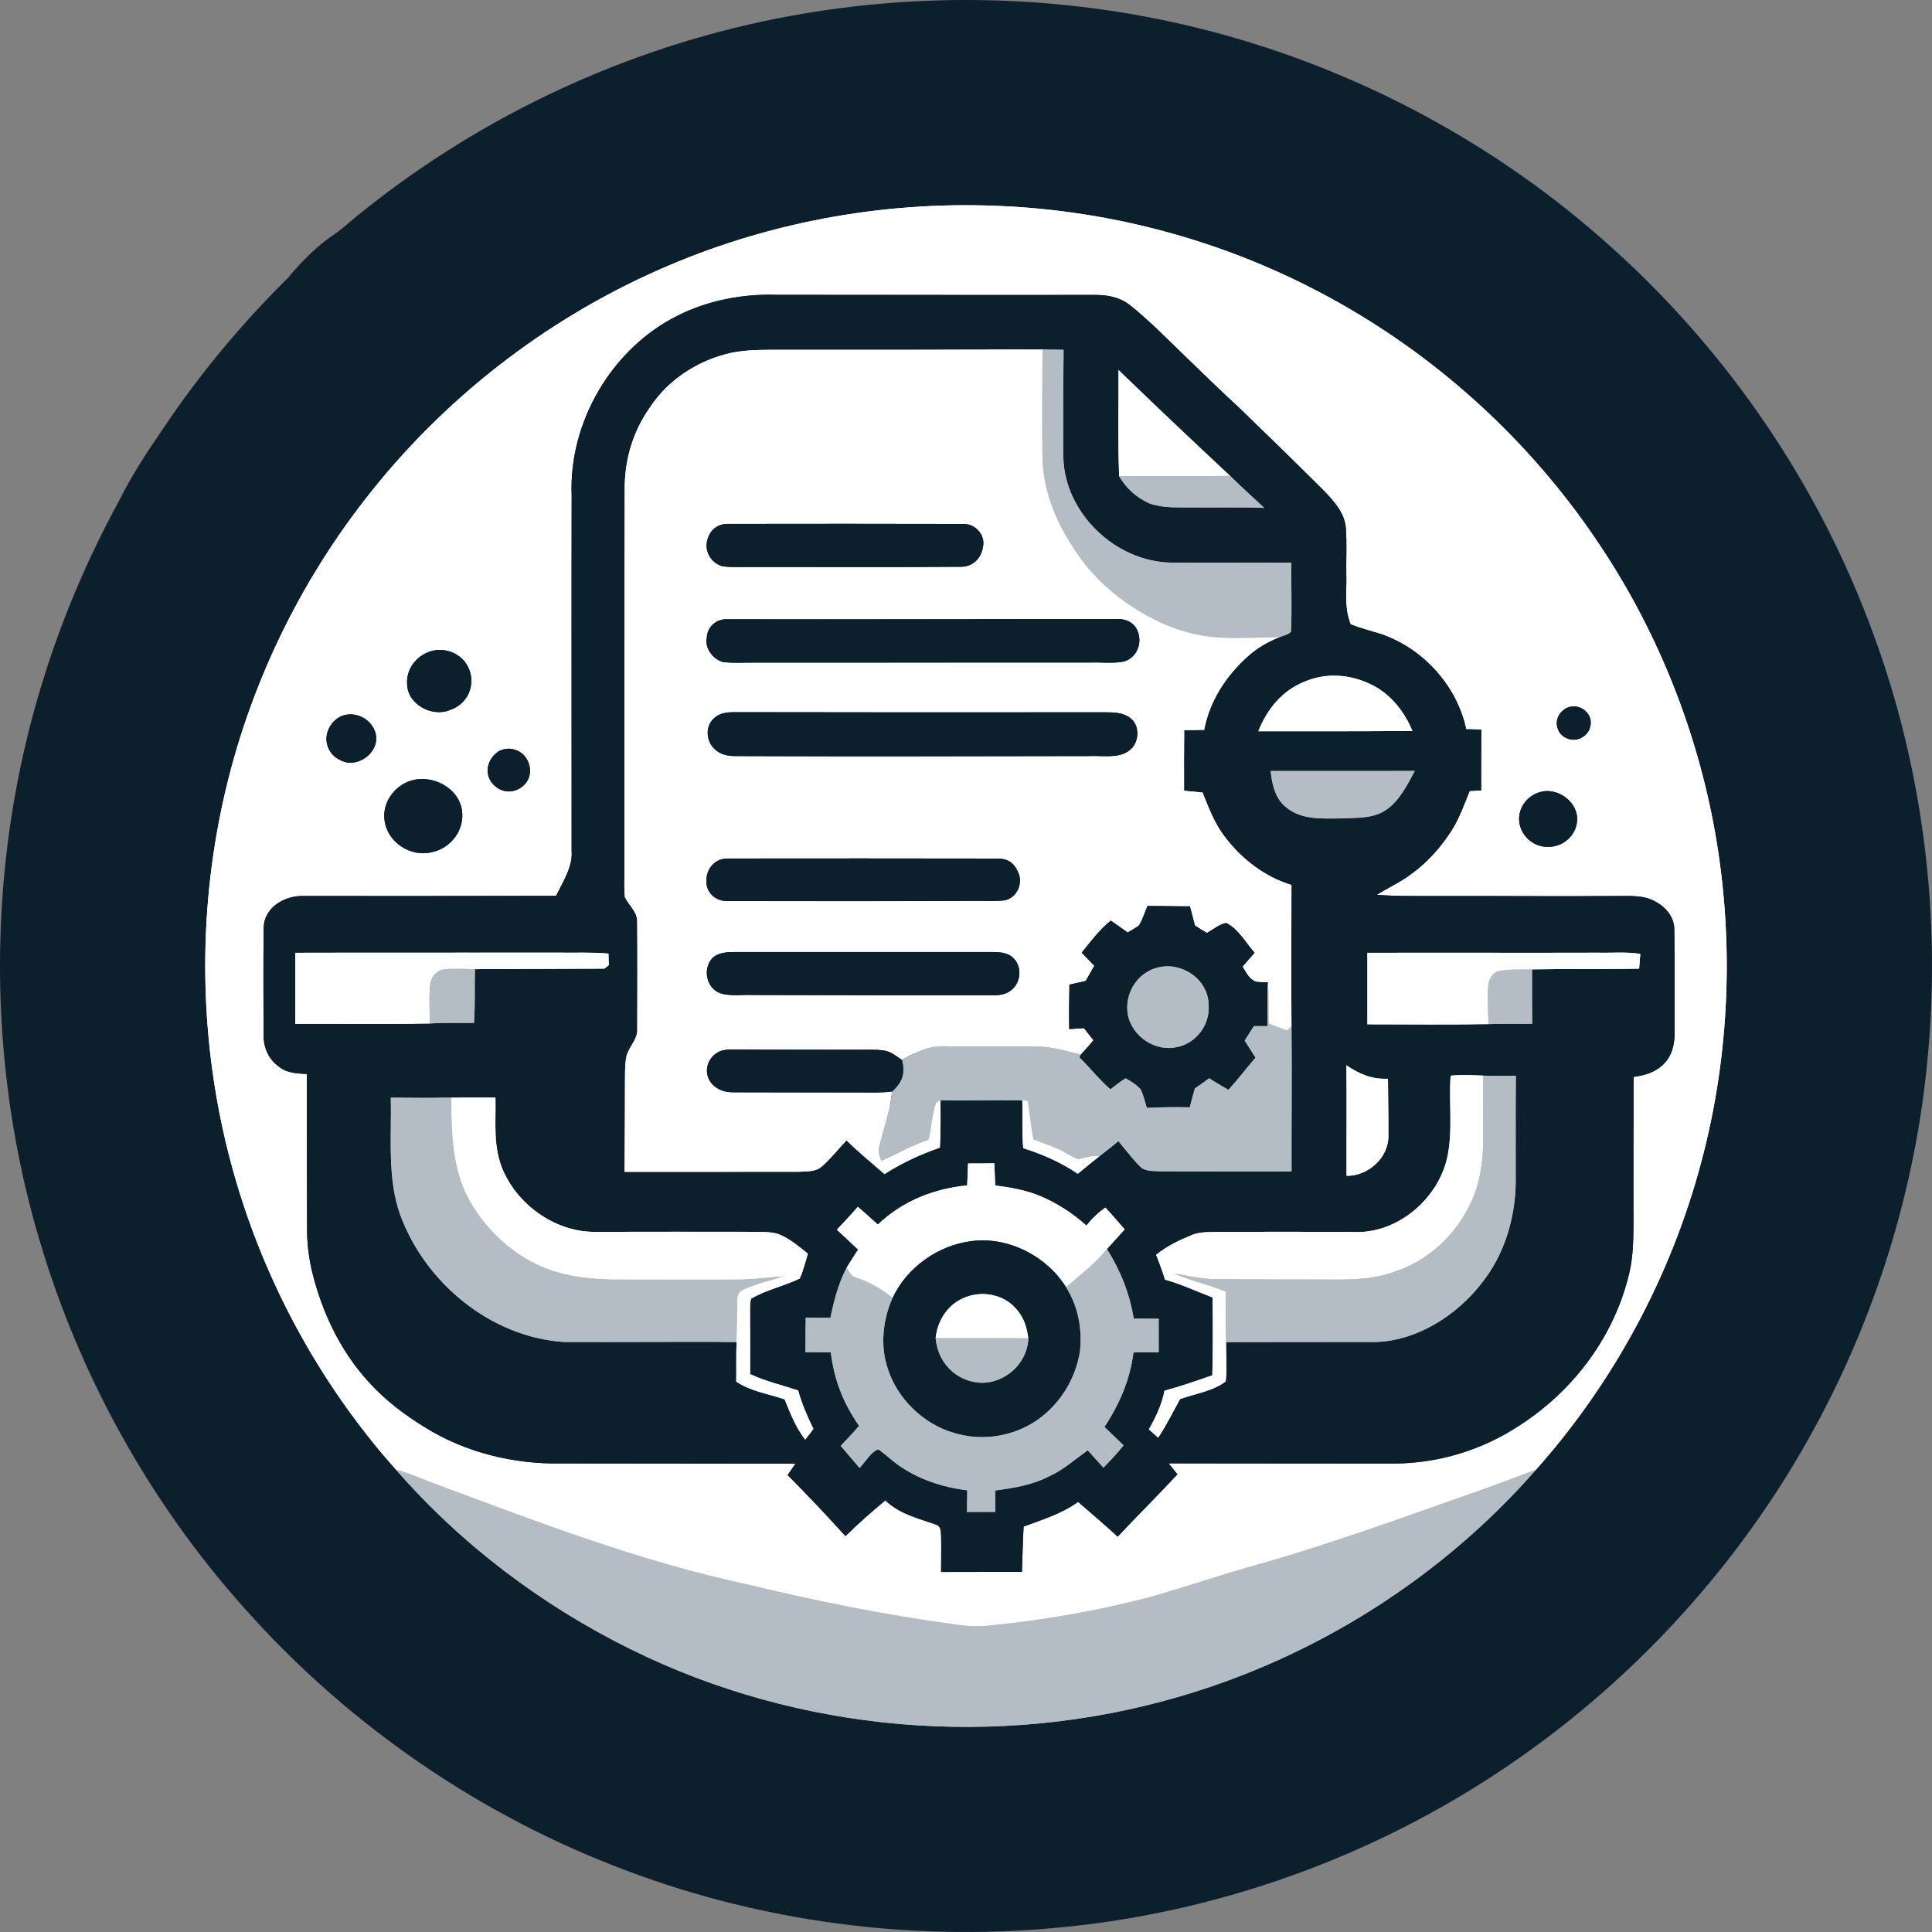 <?xml version="1.0" encoding="UTF-8"?><svg id="uuid-c3e5f68e-0722-4f8c-b0d2-dc15278fe990" xmlns="http://www.w3.org/2000/svg" viewBox="0 0 705.978 705.971"><rect x="0" y="0" width="705.978" height="705.971" fill="#808080" stroke="none"/><defs><style>.uuid-07d29819-6d32-413c-a25e-c0dd0113e369{stroke:#fff;}.uuid-07d29819-6d32-413c-a25e-c0dd0113e369,.uuid-3a1a4ae1-db4a-4d76-918e-fd9de8c8dfae,.uuid-ea5299ee-2c37-4101-921a-f2d679bdacb1{fill:none;stroke-miterlimit:10;stroke-width:10px;}.uuid-3a1a4ae1-db4a-4d76-918e-fd9de8c8dfae{stroke:#b5bdc4;}.uuid-c178c365-0780-4526-9425-2fb13f969de7{fill:#b5bdc4;}.uuid-c178c365-0780-4526-9425-2fb13f969de7,.uuid-1ad281b1-fa6a-4d45-bf8c-de40d5ab0ef1,.uuid-56846a8a-ad1b-4709-96f1-92b5eba0815e{stroke-width:0px;}.uuid-1ad281b1-fa6a-4d45-bf8c-de40d5ab0ef1{fill:#0b1f2d;}.uuid-ea5299ee-2c37-4101-921a-f2d679bdacb1{stroke:#0b1f2d;}.uuid-56846a8a-ad1b-4709-96f1-92b5eba0815e{fill:#fff;}</style></defs><path class="uuid-ea5299ee-2c37-4101-921a-f2d679bdacb1" d="M431.188,13.815c55.84,12.85,108.35,39.71,151.33,77.61,42.23,37.04,75.28,84.23,95.36,136.71,19.12,49.4,26.4,103.1,21.73,155.84-4.36,50.57-20.18,100-45.69,143.88-30.05,51.73-73.72,95.49-125.38,125.66-44.03,25.76-93.73,41.7-144.57,46.09-51.71,4.57-104.34-2.33-152.96-20.63-52.92-19.73-100.7-52.61-138.16-94.86-33.92-37.97-59.17-83.52-73.61-132.33-14.35-48.27-17.82-99.82-10.56-149.63,5.97-41.01,19.48-80.78,39.41-117.1,5.25-10.74,12.07-20.33,18.76-30.19,12.42-17.94,26.57-34.63,42.09-49.96,4.91-5.97,10.58-11.7,17.11-15.89,3.43-2.54,6.52-5.52,9.92-8.1,43.08-34.46,94.46-58.4,148.55-69.18,48.28-9.62,98.69-8.94,146.67,2.08M144.718,537.055c23.74,27.25,53.27,49.57,85.66,65.55,61.68,30.58,134.57,36.69,200.6,17.34,50.05-14.55,95.97-43.65,130.29-82.89,28.48-32.02,49.33-70.84,60.34-112.24,10.51-39.31,12.16-80.98,5.03-121.03-6.57-36.51-20.43-71.66-40.79-102.69-25.95-39.78-62.2-72.7-104.32-94.66-36.22-18.97-76.66-29.67-117.52-31.22-42.16-1.69-84.63,6.27-123.22,23.36-42,18.52-79.2,47.61-107.34,83.86-25.99,33.34-44.2,72.65-52.71,114.06-8.66,41.99-7.52,86.02,3.41,127.48,10.96,41.72,31.88,80.86,60.57,113.08h0Z"/><path class="uuid-07d29819-6d32-413c-a25e-c0dd0113e369" d="M364.008,75.215c40.86,1.55,81.3,12.25,117.52,31.22,42.12,21.96,78.37,54.88,104.32,94.66,20.36,31.03,34.22,66.18,40.79,102.69,7.13,40.05,5.48,81.72-5.03,121.03-11.01,41.4-31.86,80.22-60.34,112.24-5.92,2.2-11.84,4.4-17.77,6.6-27.6,9.68-54.89,19.79-83.06,27.81-13.65,3.77-27.04,8.4-40.67,12.26-18.93,4.92-38.32,8.29-57.78,10.23-4.26.53-8.44.32-12.67-.31-25.72-3.43-51.08-8.61-76.3-14.67-39.21-8.47-75.28-22.34-112.7-36.26-5.31-1.88-10.17-4.27-15.6-5.66-28.69-32.22-49.61-71.36-60.57-113.08-10.93-41.46-12.07-85.49-3.41-127.48,8.51-41.41,26.72-80.72,52.71-114.06,28.14-36.25,65.34-65.34,107.34-83.86,38.59-17.09,81.06-25.05,123.22-23.36M203.188,327.355c-31.09.08-62.06.08-93.14.06-6.56.14-13.54,4.43-13.7,11.58-.15,13-.06,26.01-.04,39.01-.06,4.74,1.81,9.11,5.75,11.88,3.08,2.34,6.38,2.33,10.07,2.58-.03,18.84.05,37.68.08,56.52-.01,5.35.62,10.64,1.87,15.84,3.61,14.74,10.41,29.07,20.77,40.28,5.93,6.59,12.98,11.88,20.52,16.5,14.66,9.15,32.43,13.48,49.63,13.15,28.56.03,57.12.07,85.68.09-.95,1.4-1.9,2.79-2.87,4.17,7.23,7.21,14.28,14.73,21.14,22.29,4.64-4.57,9.54-8.88,14.55-13.05,5.36,5.03,11.77,6.44,18.45,8.82,1.84.54,1.82,2.26,1.94,3.86.13,4.49-.03,8.99,0,13.48,9.84.01,19.69-.04,29.54-.05.22-5.48.27-11.06.62-16.55,6.94-2.56,13.8-4.66,19.9-9.02,4.84,4.22,9.75,8.35,14.47,12.7,7.19-7.67,14.67-15.05,21.82-22.76-1.07-1.34-2.14-2.68-3.22-4.01,27.33.06,54.66.03,81.98.07,16.63,0,32.81-4.96,46.63-14.17,19.75-12.85,34.51-32.76,39.82-55.83,1.43-6.3,1.39-12.4,1.44-18.82-.07-17.49.02-34.97.06-52.46,3.86-.54,7.46-1.52,10.42-4.18,3.6-3.16,4.62-7.75,4.56-12.36-.07-12.33.08-24.68-.12-37.01.12-4.79-3.08-8.56-7.16-10.65-4.19-2.29-9.04-1.86-13.65-1.9-22.33.19-44.67-.06-67,0-6.98-.01-13.93.12-20.9-.44,4.15-2.62,8.5-4.54,12.42-7.49,6-4.31,10.96-9.85,14.93-16.07,2.89-4.59,4.53-9.42,6.59-14.42,1.4-.06,2.79-.11,4.18-.16.04-7.42,0-14.83.05-22.24-1.84-.05-3.68-.08-5.52-.11-3.41-16.23-16.39-30.28-32.24-35.13-3.34-.99-6.68-1.89-9.92-3.18-2.61-6.08-1.42-11.79-1.64-18.2-.1-5.66.26-11.38-.17-17.02-.4-5.56-4.41-9.87-8.07-13.69-10.18-10.15-20.48-20.18-30.81-30.17-10.41-9.59-20.43-19.57-30.63-29.39-3.14-2.87-6.26-5.82-9.64-8.41-3.71-2.79-8.08-3.54-12.63-3.52-38.67.07-77.33-.03-116-.04-12.45-.43-25.39,2.02-36.54,7.69-23.92,11.97-39.65,38.86-38.56,65.55-.09,43.33.01,86.67-.02,130.0.52,5.65-3.26,11.44-5.69,16.38M157.138,238.065c-5.06,1.65-8.77,6.51-8.36,11.93.1,7.43,9.25,12.25,15.76,9.4,6.45-2.14,9.54-9.36,6.58-15.52-2.43-5.16-8.65-7.56-13.98-5.81M572.518,258.675c-2.66,1.38-4.28,4.2-3.41,7.21.94,3.89,5.97,5.7,9.23,3.41,3.18-1.8,3.99-6.44,1.41-9.08-1.9-2.08-4.63-2.63-7.23-1.54M125.398,261.445c-4.3,1.44-7.22,6.6-5.72,11.02.94,3.38,4.01,5.53,7.32,6.2,5.37.64,11.05-4.09,10.45-9.71-.79-5.54-6.76-9.17-12.05-7.51M182.338,274.475c-4.26,2.62-5.72,8.39-2.05,12.2,3.27,3.44,8.16,3.31,11.42-.03,3.49-3.56,2.08-9.96-2.24-12.13-2.36-1.22-4.75-1.24-7.13-.04M150.208,285.235c-6.17,1.93-10.71,8.21-9.65,14.76,1.11,7.88,9.61,13.36,17.27,11.39,6.99-1.43,12.12-8.27,10.94-15.43-1.27-8.23-10.95-13.03-18.56-10.72M562.458,289.525c-4.11,1.27-7.24,5.08-7.35,9.43-.19,5.43,4.45,10.33,9.88,10.47,6,.5,11.51-4.36,11.32-10.45-.2-6.54-7.77-11.5-13.85-9.45h0Z"/><path class="uuid-ea5299ee-2c37-4101-921a-f2d679bdacb1" d="M283.998,107.735c38.67.01,77.33.11,116,.04,4.55-.02,8.92.73,12.63,3.52,3.38,2.59,6.5,5.54,9.64,8.41,10.2,9.82,20.22,19.8,30.63,29.39,10.33,9.99,20.63,20.02,30.81,30.17,3.66,3.82,7.67,8.13,8.07,13.69.43,5.64.07,11.36.17,17.02.22,6.41-.97,12.12,1.64,18.2,3.24,1.29,6.58,2.19,9.92,3.18,15.85,4.85,28.83,18.9,32.24,35.13,1.84.03,3.68.06,5.52.11-.05,7.41-.01,14.82-.05,22.24-1.39.05-2.78.1-4.18.16-2.06,5-3.7,9.83-6.59,14.42-3.97,6.22-8.93,11.76-14.93,16.07-3.92,2.95-8.27,4.87-12.42,7.49,6.97.56,13.92.43,20.9.44,22.33-.06,44.67.19,67,0,4.61.04,9.46-.39,13.65,1.9,4.08,2.09,7.28,5.86,7.16,10.65.2,12.33.05,24.68.12,37.01.06,4.61-.96,9.2-4.56,12.36-2.96,2.66-6.56,3.64-10.42,4.18-.04,17.49-.13,34.97-.06,52.46-.05,6.42-.01,12.52-1.44,18.82-5.31,23.07-20.07,42.98-39.82,55.83-13.82,9.21-30,14.17-46.63,14.17-27.32-.04-54.65-.01-81.98-.07,1.08,1.33,2.15,2.67,3.22,4.01-7.15,7.71-14.63,15.09-21.82,22.76-4.72-4.35-9.63-8.48-14.47-12.7-6.1,4.36-12.96,6.46-19.9,9.02-.35,5.49-.4,11.07-.62,16.55-9.85.01-19.7.06-29.54.05-.03-4.49.13-8.99,0-13.48-.12-1.6-.1-3.32-1.94-3.86-6.68-2.38-13.09-3.79-18.45-8.82-5.01,4.17-9.91,8.48-14.55,13.05-6.86-7.56-13.91-15.08-21.14-22.29.97-1.38,1.92-2.77,2.87-4.17-28.56-.02-57.12-.06-85.68-.09-17.2.33-34.97-4-49.63-13.15-7.54-4.62-14.59-9.91-20.52-16.5-10.36-11.21-17.16-25.54-20.77-40.28-1.25-5.2-1.88-10.49-1.87-15.84-.03-18.84-.11-37.68-.08-56.52-3.69-.25-6.99-.24-10.07-2.58-3.94-2.77-5.81-7.14-5.75-11.88-.02-13-.11-26.01.04-39.01.16-7.15,7.14-11.44,13.7-11.58,31.08.02,62.05.02,93.14-.06,2.43-4.94,6.21-10.73,5.69-16.38.03-43.33-.07-86.67.02-130-1.09-26.69,14.64-53.58,38.56-65.55,11.15-5.67,24.09-8.12,36.54-7.69M228.238,428.205c21.25-.03,42.51.02,63.76-.03,2.74-.19,6.13.06,8.27-1.91,3.31-2.86,6.04-6.41,9.06-9.58,4.42,4.36,9.2,8.27,13.87,12.35,6.5-4.12,12.98-7.15,20.25-9.67.32-5.77.26-11.57.2-17.35,9.97.26,19.96-.11,29.93.03.12,5.85-.15,11.66.32,17.5,7.1,2.25,13.75,5.17,19.93,9.35,2.61-2.14,5.22-4.29,7.87-6.37,2.36-1.81,4.68-3.66,6.99-5.53,2.65,3.1,5.09,6.46,7.99,9.34,1.68,1.78,5.06,1.52,7.32,1.69,15.98.04,31.96.1,47.95.05-.06-17.66.17-35.33-.02-52.98-.15-17.23-.01-34.47-.02-51.7-9.8-2.95-18.46-9.7-24.53-17.84-3.67-4.88-5.72-10.36-7.96-15.96-2.25-.23-4.49-.44-6.75-.63-.04-7.39-.01-14.78.05-22.16,2.43-.03,4.86-.06,7.29-.11,2-10.61,7.99-19.7,15.92-26.85,3.47-3.09,7.51-5.42,11.83-7.1,1.25-.54,3.08-.86,3.98-1.89.41-8.38.02-16.86.15-25.26-14.64,0-29.29.09-43.92,0-20.34-.31-39.02-18.13-39.42-38.62-.1-13.04-.04-26.1.09-39.15-2.57-.02-5.14-.09-7.7-.11-32.98.12-65.96.15-98.94.12-5.52.01-11.45.12-16.8,1.59-11.02,2.9-21.17,9.65-27.52,19.19-6.4,8.98-9.48,19.35-9.4,30.36-.13,46.33-.07,92.67-.08,139,.03,3.27-.22,6.61.16,9.86,1.49,3.08,4.65,5.42,4.49,9.1.13,13.02.04,26.06.02,39.08.24,3.77-3.05,6.41-3.94,9.95-.49,2.26-.51,4.69-.54,7-.03,11.75-.06,23.5-.15,35.24M408.718,135.205c.09,12.92-.24,25.88.22,38.78,2.49,4.36,6.44,7.93,11.04,9.94,4.92,1.86,10.82,1.42,16.02,1.49,8.66.08,17.33-.16,25.98.18-4.18-3.87-8.4-7.72-12.48-11.7-13.01-12.11-25.9-24.33-38.7-36.67-.69-.67-1.39-1.35-2.08-2.02M459.808,267.205c18.77-.01,37.55.03,56.32-.11-2.66-6.35-6.78-11.88-12.62-15.62-7.95-4.79-17.78-6.15-26.48-2.51-8.37,3.2-13.97,10.08-17.22,18.24M464.318,281.735c.52,5.13,1.73,10.53,6.2,13.68,5.5,4.22,12.94,3.69,19.49,3.65,5.44-.33,11.39.19,16.17-2.91,4.95-3.1,8.12-9.42,10.81-14.44-17.55.06-35.11,0-52.67.02M107.888,348.165c0,8.65.03,17.3.02,25.95,16.35-.06,32.73.16,49.08-.11,5.4-.37,10.8-.19,16.21-.2.49-6.56.13-13.11.37-19.67,15.76-.06,31.52-.14,47.28-.19.54-.43,1.08-.85,1.62-1.27-.04-1.41-.08-2.81-.13-4.22-6.13-.55-12.18-.24-18.34-.34-32.03.05-64.07-.04-96.11.05M499.658,348.175c0,8.71-.01,17.41.01,26.11,14.74.02,29.49.18,44.23-.07,5.32-.23,10.64-.03,15.97-.12-.04-6.62-.07-13.25-.04-19.87,13.04-.26,26.09-.03,39.13-.26.17-1.8.31-3.59.43-5.39-5.13-.82-10.05-.32-15.39-.44-28.11.09-56.22-.04-84.34.04M491.998,389.275c.17,13.45,0,26.92.06,40.38,7.87.13,15.43-6.65,15.27-14.67.06-6.93-.12-13.87-.15-20.8-5.9.29-10.4-1.69-15.18-4.91M422.478,458.535c1.18,2.99,2.29,6,3.24,9.07,6.02,1.66,11.55,4.31,17.36,6.52.13,9.46.15,18.97-.07,28.42-5.78,2.04-11.56,4.04-17.48,5.64-.98,5.11-3.17,9.64-5.71,14.12,1.12,1.02,2.26,2.03,3.39,3.04,3-4.53,5.37-9.38,8-14.11,5.36-1.93,12.15-2.92,16.67-6.46.55-4.72.14-9.59.15-14.34,18.33-.06,36.65-.02,54.98-.06,14.84-.53,29.23-9.72,38.19-21.22,8.46-10.46,12.5-23.84,12.66-37.18.02-12.96-.06-25.91.05-38.87-3.98.09-7.96.09-11.94-.06-3.94-.15-7.96-.38-11.88.03-.71,9.79.88,20.27-1.24,29.87-3.42,15.49-18.72,28.31-34.85,27.22-16-.07-32-.07-48-.02-3.36.15-7.39-.2-10.51,1.18-4.64,1.88-9.11,4.02-13.01,7.21M142.808,401.105c.32,13.87-1.34,29.57,3.39,42.67,9.08,24.92,32.98,44.76,59.78,46.6,21.05.08,42.13-.1,63.18-.01-.19,4.82-.05,9.64-.12,14.47,5.05,3.52,11.88,4.5,17.67,6.5,2.13,5.15,4.03,10.25,7.52,14.69,1.04-1.27,2.03-2.56,2.99-3.89-2.2-4.55-4.23-9.16-5.57-14.05-5.99-1.98-11.85-3.29-17.56-5.96.04-7.72.01-15.44-.03-23.15.07-1.44-.09-3.12.46-4.47,5.48-3.2,12.03-4.57,17.71-7.32,1.3-2.88,2.03-6.05,2.98-9.06-3.01-2.43-6.13-5.05-9.65-6.71-2.8-1.39-6.49-1.18-9.56-1.29-19.33-.04-38.67-.03-58,.01-14.32.38-28.33-9.26-34.07-22.2-3.93-8.88-2.65-17.44-2.89-26.85-5.34,0-10.68-.03-16.03.03-7.4.1-14.8.07-22.2-.01M353.738,425.155c-.08,2.68-.15,5.34-.33,8.01-12.28,1.22-23.66,5.74-32.64,14.33-2.39-2.22-4.83-4.38-7.31-6.5-2.46,2.87-5.05,5.6-7.64,8.34,2.6,2.4,5.19,4.83,7.76,7.27-1.42,2.2-2.88,4.4-4.23,6.65-2.99,5.8-4.59,11.92-5.9,18.28-3.01-.01-6.02-.04-9.02-.08-.02,4.21-.13,8.43-.1,12.65,3.08.02,6.17.01,9.25.03,1.28,10.26,4.49,18.41,10.34,26.89-2.16,2.51-4.4,4.93-6.72,7.3,2.29,2.71,4.59,5.41,6.9,8.09,1.98-1.99,4.19-6.01,6.85-6.78,2.46,1.62,4.55,3.75,6.95,5.47,7.58,5.44,16.35,8.33,25.55,9.47-.03,2.65-.05,5.29-.09,7.93,3.45-.05,6.9-.05,10.35-.03-.03-2.61-.04-5.21-.06-7.82,6.92-.97,13.57-1.97,19.84-5.27,5.27-2.38,9.33-6.15,14-9.42,1.93,2.09,3.77,4.26,5.72,6.33,2.59-2.61,5.06-5.28,7.37-8.15-2.37-2.21-4.67-4.48-6.99-6.75,5.49-8.28,9.36-17.27,10.59-27.19,3.07-.07,6.15-.04,9.22-.06.02-4.09.02-8.18,0-12.26-3.04-.02-6.07-.01-9.11-.04-1.52-9.19-4.85-17.56-9.8-25.44,2.15-2.4,4.32-4.78,6.49-7.17-2.3-2.7-4.66-5.35-7.04-7.97-2.71,1.93-4.86,3.99-6.95,6.58-5.05-4.52-10.76-8.23-17.02-10.85-5.26-2.15-10.7-3.09-16.31-3.8-.13-2.7-.22-5.41-.32-8.11-3.2.07-6.4.07-9.6.07h0Z"/><path class="uuid-07d29819-6d32-413c-a25e-c0dd0113e369" d="M281.998,127.835c32.98.03,65.96,0,98.94-.12-.08,13.08-.13,26.18-.02,39.26.28,13.07,5.38,24.77,12.75,35.36,7.46,10.98,18.16,19.29,30.08,24.96,6.62,3.12,13.95,5.09,21.25,5.66,7.52.37,15.23.03,22.76-.21-4.32,1.68-8.36,4.01-11.83,7.1-7.93,7.15-13.92,16.24-15.92,26.85-2.43.05-4.86.08-7.29.11-.06,7.38-.09,14.77-.05,22.16,2.26.19,4.5.4,6.75.63,2.24,5.6,4.29,11.08,7.96,15.96,6.07,8.14,14.73,14.89,24.53,17.84.01,17.23-.13,34.47.02,51.7-.55.5-1.11.99-1.66,1.49-2.22-.87-4.44-1.72-6.66-2.57-.12-5.04.05-10.05-.31-15.08-1.56-.12-3.36.14-4.85-.42-2.14-.95-3.25-3.4-4.42-5.31,1.47-1.68,2.93-3.36,4.39-5.05-3.12-3.54-6.04-8.85-10.38-10.88-2.51.45-4.79,2.48-7.04,3.65-1.48-.87-2.94-1.78-4.37-2.73-.6-2.34-1.21-4.67-1.82-7-5.16.03-10.33-.14-15.49-.12-1.03,2.33-1.77,4.93-3.11,7.1-1.28.99-2.77,1.74-4.15,2.58-2.05-1.46-4.09-2.92-6.17-4.34-4.14,3.39-7.27,7.55-10.6,11.69,1.52,1.62,3.05,3.23,4.61,4.82-1.08,1.84-2.14,3.7-3.19,5.56-1.98.44-3.95.88-5.92,1.31-.09,5.42-.19,10.81-.07,16.23,1.79-.11,3.59-.23,5.39-.34,1.12,1.5,2.3,2.97,3.48,4.42-1.52,1.79-3.07,3.55-4.68,5.26-5.35-1.35-10.33-2.87-15.91-2.93-11.33-.13-22.67.04-34-.12-5.84-.21-10.49,2.25-15.42,5.01-2.12-1.4-3.96-3.06-6.56-3.44-3.28-.47-6.7-.26-10.02-.29-15-.02-30,.03-45-.1-2.21.05-4.23.01-6.13,1.31-3.06,2-4.4,5.87-2.96,9.29,1.6,3.52,5.37,5.12,9.09,5.04,15.33.02,30.67.08,46,.05,4.05,0,7.96.19,12-.35-.67,6.99-3.1,13.39-4.72,20.16-.6,1.93.17,3.41.75,5.21,5.85-2.49,11.21-5.8,17.31-7.72.99-4.43,1.22-9.16,2.66-13.46.52-.38,1.07-.72,1.65-1.01.06,5.78.12,11.58-.2,17.35-7.27,2.52-13.75,5.55-20.25,9.67-4.67-4.08-9.45-7.99-13.87-12.35-3.02,3.17-5.75,6.72-9.06,9.58-2.14,1.97-5.53,1.72-8.27,1.91-21.25.05-42.51,0-63.76.03.09-11.74.12-23.49.15-35.24.03-2.31.05-4.74.54-7.0.89-3.54,4.18-6.18,3.94-9.95.02-13.02.11-26.06-.02-39.08.16-3.68-3-6.02-4.49-9.1-.38-3.25-.13-6.59-.16-9.86.01-46.33-.05-92.67.08-139-.08-11.01,3-21.38,9.4-30.36,6.35-9.54,16.5-16.29,27.52-19.19,5.35-1.47,11.28-1.58,16.8-1.59M274.998,207.175c25.32-.03,50.72.13,76.02-.08,4.29.09,7.47-2.97,8.14-7.09,1.09-4.46-2.78-8.72-7.27-8.54-28.59-.06-57.33-.08-85.92-.02-3.72-.01-6.48,2.13-7.44,5.71-1.3,4.21,1.32,8.63,5.49,9.76,3.6.53,7.35.2,10.98.26M398.998,242.085c3.86-.12,7.99.41,11.78-.37,4.78-1.52,6.79-6.85,4.82-11.35-1.35-3.08-4.37-4.26-7.57-4.17-47.32.01-94.73.2-142.07.09-4.05-.27-7.47,2.61-7.68,6.69-.79,3.95,2.18,7.8,5.83,8.92,3.91.5,7.95.16,11.89.21,41-.05,82.0.03,123-.02M397.998,276.265c4.54-.21,10.65.95,14.46-1.88,3.93-2.73,4.37-9.47.27-12.21-2.51-1.82-5.75-1.85-8.73-1.89-45,.07-90,.03-135.01-.04-3.09-.01-5.97.11-8.3,2.43-2.93,2.84-2.65,7.68.01,10.61,2.19,2.42,5.14,3.04,8.3,2.99,43,.18,86.0.06,129-.01M355.998,329.205c3.63-.05,7.33.2,10.94-.19,4.84-.84,7.22-6.64,4.84-10.81-1.58-3.36-4.1-4.59-7.77-4.47-32.63-.03-65.41-.09-98.03-.02-4.65-.12-7.98,3.76-7.84,8.27-.11,4.41,3.59,7.4,7.84,7.29,30.09-.05,59.95.09,90.02-.07M274.998,363.575c29.01.09,58.01.12,87.01.15,2.81-.02,5.41-.12,7.66-2.03,3.53-2.89,3.87-8.73.41-11.83-2.07-1.76-4.47-1.92-7.08-1.97-31.67.01-63.34-.04-95,0-2.77.04-5.68.25-7.77,2.31-3.48,3.9-2.15,10.85,2.92,12.7,3.65,1.24,8.03.5,11.85.67h0Z"/><path class="uuid-3a1a4ae1-db4a-4d76-918e-fd9de8c8dfae" d="M380.938,127.715c2.56.02,5.13.09,7.7.11-.13,13.05-.19,26.11-.09,39.15.4,20.49,19.08,38.31,39.42,38.62,14.63.09,29.28,0,43.92,0-.13,8.4.26,16.88-.15,25.26-.9,1.03-2.73,1.35-3.98,1.89-7.53.24-15.24.58-22.76.21-7.3-.57-14.63-2.54-21.25-5.66-11.92-5.67-22.62-13.98-30.08-24.96-7.37-10.59-12.47-22.29-12.75-35.36-.11-13.08-.06-26.18.02-39.26h0Z"/><path class="uuid-07d29819-6d32-413c-a25e-c0dd0113e369" d="M408.718,135.205c.69.67,1.39,1.35,2.08,2.02,12.8,12.34,25.69,24.56,38.7,36.67-13.52.18-27.04.01-40.56.09-.46-12.9-.13-25.86-.22-38.78h0Z"/><path class="uuid-3a1a4ae1-db4a-4d76-918e-fd9de8c8dfae" d="M408.938,173.985c13.52-.08,27.04.09,40.56-.09,4.08,3.98,8.3,7.83,12.48,11.7-8.65-.34-17.32-.1-25.98-.18-5.2-.07-11.1.37-16.02-1.49-4.6-2.01-8.55-5.58-11.04-9.94h0Z"/><path class="uuid-ea5299ee-2c37-4101-921a-f2d679bdacb1" d="M265.968,191.445c28.59-.06,57.33-.04,85.92.02,4.49-.18,8.36,4.08,7.27,8.54-.67,4.12-3.85,7.18-8.14,7.09-25.3.21-50.7.05-76.02.08-3.63-.06-7.38.27-10.98-.26-4.17-1.13-6.79-5.55-5.49-9.76.96-3.58,3.72-5.72,7.44-5.71h0ZM265.958,226.285c47.34.11,94.75-.08,142.07-.09,3.2-.09,6.22,1.09,7.57,4.17,1.97,4.5-.04,9.83-4.82,11.35-3.79.78-7.92.25-11.78.37-41.0.05-82-.03-123,.02-3.94-.05-7.98.29-11.89-.21-3.65-1.12-6.62-4.97-5.83-8.92.21-4.08,3.63-6.96,7.68-6.69h0ZM157.138,238.065c5.33-1.75,11.55.65,13.98,5.81,2.96,6.16-.13,13.38-6.58,15.52-6.51,2.85-15.66-1.97-15.76-9.4-.41-5.42,3.3-10.28,8.36-11.93h0Z"/><path class="uuid-07d29819-6d32-413c-a25e-c0dd0113e369" d="M503.508,251.475c5.84,3.74,9.96,9.27,12.62,15.62-18.77.14-37.55.1-56.32.11,3.25-8.16,8.85-15.04,17.22-18.24,8.7-3.64,18.53-2.28,26.48,2.51h0Z"/><path class="uuid-ea5299ee-2c37-4101-921a-f2d679bdacb1" d="M572.518,258.675c2.6-1.09,5.33-.54,7.23,1.54,2.58,2.64,1.77,7.28-1.41,9.08-3.26,2.29-8.29.48-9.23-3.41-.87-3.01.75-5.83,3.41-7.21h0ZM268.988,260.245c45.01.07,90.01.11,135.01.04,2.98.04,6.22.07,8.73,1.89,4.1,2.74,3.66,9.48-.27,12.21-3.81,2.83-9.92,1.67-14.46,1.88-43.0.07-86,.19-129,.01-3.16.05-6.11-.57-8.3-2.99-2.66-2.93-2.94-7.77-.01-10.61,2.33-2.32,5.21-2.44,8.3-2.43h0ZM125.398,261.445c5.29-1.66,11.26,1.97,12.05,7.51.6,5.62-5.08,10.35-10.45,9.71-3.31-.67-6.38-2.82-7.32-6.2-1.5-4.42,1.42-9.58,5.72-11.02h0ZM182.338,274.475c2.38-1.2,4.77-1.18,7.13.04,4.32,2.17,5.73,8.57,2.24,12.13-3.26,3.34-8.15,3.47-11.42.03-3.67-3.81-2.21-9.58,2.05-12.2h0Z"/><path class="uuid-3a1a4ae1-db4a-4d76-918e-fd9de8c8dfae" d="M464.318,281.735c17.56-.02,35.12.04,52.67-.02-2.69,5.02-5.86,11.34-10.81,14.44-4.78,3.1-10.73,2.58-16.17,2.91-6.55.04-13.99.57-19.49-3.65-4.47-3.15-5.68-8.55-6.2-13.68h0Z"/><path class="uuid-ea5299ee-2c37-4101-921a-f2d679bdacb1" d="M150.208,285.235c7.61-2.31,17.29,2.49,18.56,10.72,1.18,7.16-3.95,14-10.94,15.43-7.66,1.97-16.16-3.51-17.27-11.39-1.06-6.55,3.48-12.83,9.65-14.76h0ZM562.458,289.525c6.08-2.05,13.65,2.91,13.85,9.45.19,6.09-5.32,10.95-11.32,10.45-5.43-.14-10.07-5.04-9.88-10.47.11-4.35,3.24-8.16,7.35-9.43h0ZM265.978,313.715c32.62-.07,65.4-.01,98.03.02,3.67-.12,6.19,1.11,7.77,4.47,2.38,4.17,0,9.97-4.84,10.81-3.61.39-7.31.14-10.94.19-30.07.16-59.93.02-90.02.07-4.25.11-7.95-2.88-7.84-7.29-.14-4.51,3.19-8.39,7.84-8.27h0ZM419.318,331.075c5.16-.02,10.33.15,15.49.12.61,2.33,1.22,4.66,1.82,7,1.43.95,2.89,1.86,4.37,2.73,2.25-1.17,4.53-3.2,7.04-3.65,4.34,2.03,7.26,7.34,10.38,10.88-1.46,1.69-2.92,3.37-4.39,5.05,1.17,1.91,2.28,4.36,4.42,5.31,1.49.56,3.29.3,4.85.42-.28,5.35-.14,10.67-.13,16.03-1.65-.01-3.3-.02-4.95-.02-1.14,1.76-2.27,3.53-3.4,5.29,1.31,2.09,2.65,4.16,3.98,6.24-3.38,3.87-6.42,8.01-9.94,11.76-2.37-1.35-4.7-2.75-7.01-4.21-1.73,1.28-3.47,2.54-5.26,3.73-.62,2.29-1.22,4.58-1.83,6.87-5.25-.1-10.46-.06-15.7.21-.65-2.25-1.23-4.6-2.23-6.73-1.46-1.69-3.56-3.02-5.53-4.06-1.96,1.13-3.73,2.66-5.53,4.02-4.13-3.57-7.43-7.86-11.33-11.66.16-.35.31-.69.47-1.04,1.61-1.71,3.16-3.47,4.68-5.26-1.18-1.45-2.36-2.92-3.48-4.42-1.8.11-3.6.23-5.39.34-.12-5.42-.02-10.81.07-16.23,1.97-.43,3.94-.87,5.92-1.31,1.05-1.86,2.11-3.72,3.19-5.56-1.56-1.59-3.09-3.2-4.61-4.82,3.33-4.14,6.46-8.3,10.6-11.69,2.08,1.42,4.12,2.88,6.17,4.34,1.38-.84,2.87-1.59,4.15-2.58,1.34-2.17,2.08-4.77,3.11-7.1M423.458,353.465c-7.11,1.5-11.96,8.36-11.52,15.52.37,8.38,8.84,15.06,17.08,13.81,7.68-.91,13.33-8.15,12.61-15.83-.22-9.07-9.55-15.47-18.17-13.5h0Z"/><path class="uuid-07d29819-6d32-413c-a25e-c0dd0113e369" d="M107.888,348.165c32.04-.09,64.08,0,96.11-.05,6.16.1,12.21-.21,18.34.34.05,1.41.09,2.81.13,4.22-.54.42-1.08.84-1.62,1.27-15.76.05-31.52.13-47.28.19-3.79,0-7.7-.36-11.47.1-2.73.35-4.71,3.14-4.97,5.74-.42,4.65-.04,9.37-.14,14.03-16.35.27-32.73.05-49.08.11.01-8.65-.02-17.3-.02-25.95h0Z"/><path class="uuid-ea5299ee-2c37-4101-921a-f2d679bdacb1" d="M267.998,347.895c31.66-.04,63.33.01,95,0,2.61.05,5.01.21,7.08,1.97,3.46,3.1,3.12,8.94-.41,11.83-2.25,1.91-4.85,2.01-7.66,2.03-29-.03-58-.06-87.01-.15-3.82-.17-8.2.57-11.85-.67-5.07-1.85-6.4-8.8-2.92-12.7,2.09-2.06,5-2.27,7.77-2.31h0Z"/><path class="uuid-07d29819-6d32-413c-a25e-c0dd0113e369" d="M499.658,348.175c28.12-.08,56.23.05,84.34-.04,5.34.12,10.26-.38,15.39.44-.12,1.8-.26,3.59-.43,5.39-13.04.23-26.09,0-39.13.26-3.92.17-8.01-.17-11.87.55-2.41.38-3.89,2.92-4.12,5.17-.46,4.72-.01,9.54.06,14.27-14.74.25-29.49.09-44.23.07-.02-8.7-.01-17.4-.01-26.11h0Z"/><path class="uuid-3a1a4ae1-db4a-4d76-918e-fd9de8c8dfae" d="M423.458,353.465c8.62-1.97,17.95,4.43,18.17,13.5.72,7.68-4.93,14.92-12.61,15.83-8.24,1.25-16.71-5.43-17.08-13.81-.44-7.16,4.41-14.02,11.52-15.52h0ZM162.098,354.235c3.77-.46,7.68-.1,11.47-.1-.24,6.56.12,13.11-.37,19.67-5.41.01-10.81-.17-16.21.2.1-4.66-.28-9.38.14-14.03.26-2.6,2.24-5.39,4.97-5.74h0ZM547.958,354.775c3.86-.72,7.95-.38,11.87-.55-.03,6.62,0,13.25.04,19.87-5.33.09-10.65-.11-15.97.12-.07-4.73-.52-9.55-.06-14.27.23-2.25,1.71-4.79,4.12-5.17h0ZM463.298,358.935c.36,5.03.19,10.04.31,15.08,2.22.85,4.44,1.7,6.66,2.57.55-.5,1.11-.99,1.66-1.49.19,17.65-.04,35.32.02,52.98-15.99.05-31.97-.01-47.95-.05-2.26-.17-5.64.09-7.32-1.69-2.9-2.88-5.34-6.24-7.99-9.34-2.31,1.87-4.63,3.72-6.99,5.53-2.69-.26-5.05.6-7.64,1.15-1.59-.45-3.08-1.45-4.53-2.24-3.65-2.16-8.01-3.46-11.99-4.99-.86-4.67-1.36-9.38-2.03-14.07l-1.93-.33c-9.97-.14-19.96.23-29.93-.03-.58.29-1.13.63-1.65,1.01-1.44,4.3-1.67,9.03-2.66,13.46-6.1,1.92-11.46,5.23-17.31,7.72-.58-1.8-1.35-3.28-.75-5.21,1.62-6.77,4.05-13.17,4.72-20.16,3.69-3.45,4.81-6.45,3.58-11.51,4.93-2.76,9.58-5.22,15.42-5.01,11.33.16,22.67-.01,34,.12,5.58.06,10.56,1.58,15.91,2.93-.16.35-.31.69-.47,1.04,3.9,3.8,7.2,8.09,11.33,11.66,1.8-1.36,3.57-2.89,5.53-4.02,1.97,1.04,4.07,2.37,5.53,4.06,1,2.13,1.58,4.48,2.23,6.73,5.24-.27,10.45-.31,15.7-.21.61-2.29,1.21-4.58,1.83-6.87,1.79-1.19,3.53-2.45,5.26-3.73,2.31,1.46,4.64,2.86,7.01,4.21,3.52-3.75,6.56-7.89,9.94-11.76-1.33-2.08-2.67-4.15-3.98-6.24,1.13-1.76,2.26-3.53,3.4-5.29,1.65,0,3.3.01,4.95.02-.01-5.36-.15-10.68.13-16.03h0Z"/><path class="uuid-ea5299ee-2c37-4101-921a-f2d679bdacb1" d="M267.998,383.495c15.0.13,30.0.08,45.0.1,3.32.03,6.74-.18,10.02.29,2.6.38,4.44,2.04,6.56,3.44,1.23,5.06.11,8.06-3.58,11.51-4.04.54-7.95.35-12,.35-15.33.03-30.67-.03-46-.05-3.72.08-7.49-1.52-9.09-5.04-1.44-3.42-.1-7.29,2.96-9.29,1.9-1.3,3.92-1.26,6.13-1.31h0Z"/><path class="uuid-07d29819-6d32-413c-a25e-c0dd0113e369" d="M491.998,389.275c4.78,3.22,9.28,5.2,15.18,4.91.03,6.93.21,13.87.15,20.8.16,8.02-7.4,14.8-15.27,14.67-.06-13.46.11-26.93-.06-40.38h0ZM530.088,393.075c3.92-.41,7.94-.18,11.88-.03,0,7.64-.13,15.29-.01,22.93.06,7.86-1.04,16.36-4.51,23.5-5.35,11.57-15.44,21.17-27.65,25.12-7.11,2.69-14.28,2.99-21.8,2.98-14.68-.07-29.35-.01-44.03-.18-5.18,0-9.98-1.24-15.04-2.08,6.19,2.72,12.8,4.07,19.02,6.7-.04,6.14-.11,12.28.08,18.42-.01,4.75.4,9.62-.15,14.34-4.52,3.54-11.31,4.53-16.67,6.46-2.63,4.73-5,9.58-8,14.11-1.13-1.01-2.27-2.02-3.39-3.04,2.54-4.48,4.73-9.01,5.71-14.12,5.92-1.6,11.7-3.6,17.48-5.64.22-9.45.2-18.96.07-28.42-5.81-2.21-11.34-4.86-17.36-6.52-.95-3.07-2.06-6.08-3.24-9.07,3.9-3.19,8.37-5.33,13.01-7.21,3.12-1.38,7.15-1.03,10.51-1.18,16-.05,32-.05,48,.02,16.13,1.09,31.43-11.73,34.85-27.22,2.12-9.6.53-20.08,1.24-29.87h0Z"/><path class="uuid-3a1a4ae1-db4a-4d76-918e-fd9de8c8dfae" d="M541.968,393.045c3.98.15,7.96.15,11.94.06-.11,12.96-.03,25.91-.05,38.87-.16,13.34-4.2,26.72-12.66,37.18-8.96,11.5-23.35,20.69-38.19,21.22-18.33.04-36.65,0-54.98.06-.19-6.14-.12-12.28-.08-18.42-6.22-2.63-12.83-3.98-19.02-6.7,5.06.84,9.86,2.08,15.04,2.08,14.68.17,29.35.11,44.03.18,7.52.01,14.69-.29,21.8-2.98,12.21-3.95,22.3-13.55,27.65-25.12,3.47-7.14,4.57-15.64,4.51-23.5-.12-7.64.01-15.29.01-22.93h0ZM142.808,401.105c7.4.08,14.8.11,22.2.01-.03,12.68.32,26.75,6.88,37.96,6.76,11.82,18.14,21.73,31.32,25.59,7.24,2.24,15.24,2.81,22.79,2.81,14.67-.01,29.33.11,44-.01,5.67,0,11.23-.9,16.89-1.19-5.14,1.7-10.56,2.92-15.49,5.15-1.98.93-1.81,2.63-1.97,4.52-.09,4.81.03,9.61-.27,14.42-21.05-.09-42.13.09-63.18.01-26.8-1.84-50.7-21.68-59.78-46.6-4.73-13.1-3.07-28.8-3.39-42.67h0Z"/><path class="uuid-07d29819-6d32-413c-a25e-c0dd0113e369" d="M165.008,401.115c5.35-.06,10.69-.03,16.03-.03.24,9.41-1.04,17.97,2.89,26.85,5.74,12.94,19.75,22.58,34.07,22.2,19.33-.04,38.67-.05,58-.01,3.07.11,6.76-.1,9.56,1.29,3.52,1.66,6.64,4.28,9.65,6.71-.95,3.01-1.68,6.18-2.98,9.06-5.68,2.75-12.23,4.12-17.71,7.32-.55,1.35-.39,3.03-.46,4.47.04,7.71.07,15.43.03,23.15,5.71,2.67,11.57,3.98,17.56,5.96,1.34,4.89,3.37,9.5,5.57,14.05-.96,1.33-1.95,2.62-2.99,3.89-3.49-4.44-5.39-9.54-7.52-14.69-5.79-2-12.62-2.98-17.67-6.5.07-4.83-.07-9.65.12-14.47.3-4.81.18-9.61.27-14.42.16-1.89-.01-3.59,1.97-4.52,4.93-2.23,10.35-3.45,15.49-5.15-5.66.29-11.22,1.19-16.89,1.19-14.67.12-29.33,0-44,.01-7.55,0-15.55-.57-22.79-2.81-13.18-3.86-24.56-13.77-31.32-25.59-6.56-11.21-6.91-25.28-6.88-37.96h0ZM373.578,402.045l1.93.33c.67,4.69,1.17,9.4,2.03,14.07,3.98,1.53,8.34,2.83,11.99,4.99,1.45.79,2.94,1.79,4.53,2.24,2.59-.55,4.95-1.41,7.64-1.15-2.65,2.08-5.26,4.23-7.87,6.37-6.18-4.18-12.83-7.1-19.93-9.35-.47-5.84-.2-11.65-.32-17.5h0ZM353.738,425.155c3.2,0,6.4,0,9.6-.07.1,2.7.19,5.41.32,8.11,5.61.71,11.05,1.65,16.31,3.8,6.26,2.62,11.97,6.33,17.02,10.85,2.09-2.59,4.24-4.65,6.95-6.58,2.38,2.62,4.74,5.27,7.04,7.97-2.17,2.39-4.34,4.77-6.49,7.17l-.11.13c-4.31,5.37-9.65,9.34-14.82,13.81-7.07-11.28-21.06-18.54-34.39-16.84-12.27,1.43-23.71,9.6-29.03,20.75-4.13-3.24-8.11-5.69-13.14-7.32-2.05-.54-2.57-2.07-3.65-3.68,1.35-2.25,2.81-4.45,4.23-6.65-2.57-2.44-5.16-4.87-7.76-7.27,2.59-2.74,5.18-5.47,7.64-8.34,2.48,2.12,4.92,4.28,7.31,6.5,8.98-8.59,20.36-13.11,32.64-14.33.18-2.67.25-5.33.33-8.01h0Z"/><path class="uuid-ea5299ee-2c37-4101-921a-f2d679bdacb1" d="M355.168,453.505c13.33-1.7,27.32,5.56,34.39,16.84,4.41,6.97,5.96,15.26,5.09,23.41-1.58,10.07-7.28,19.36-15.66,25.18-8.88,6.08-20.18,7.84-30.48,4.65-11.17-3.22-20.81-12.65-24.22-23.78-2.7-8.23-1.65-17.71,1.85-25.55,5.32-11.15,16.76-19.32,29.03-20.75M341.898,488.985c.69,8.02,6.11,14.48,14.08,16.02,9.73,1.88,19.5-6.08,19.78-15.96-.51-4.17-1.79-8.02-4.75-11.09-5.18-5.73-14.23-6.6-20.74-2.71-4.87,2.9-7.82,8.15-8.37,13.74h0Z"/><path class="uuid-3a1a4ae1-db4a-4d76-918e-fd9de8c8dfae" d="M404.378,456.535l.11-.13c4.95,7.88,8.28,16.25,9.8,25.44,3.04.03,6.07.02,9.11.04.02,4.08.02,8.17,0,12.26-3.07.02-6.15-.01-9.22.06-1.23,9.92-5.1,18.91-10.59,27.19,2.32,2.27,4.62,4.54,6.99,6.75-2.31,2.87-4.78,5.54-7.37,8.15-1.95-2.07-3.79-4.24-5.72-6.33-4.67,3.27-8.73,7.04-14,9.42-6.27,3.3-12.92,4.3-19.84,5.27.02,2.61.03,5.21.06,7.82-3.45-.02-6.9-.02-10.35.03.04-2.64.06-5.28.09-7.93-9.2-1.14-17.97-4.03-25.55-9.47-2.4-1.72-4.49-3.85-6.95-5.47-2.66.77-4.87,4.79-6.85,6.78-2.31-2.68-4.61-5.38-6.9-8.09,2.32-2.37,4.56-4.79,6.72-7.3-5.85-8.48-9.06-16.63-10.34-26.89-3.08-.02-6.17-.01-9.25-.03-.03-4.22.08-8.44.1-12.65,3,.04,6.01.07,9.02.08,1.31-6.36,2.91-12.48,5.9-18.28,1.08,1.61,1.6,3.14,3.65,3.68,5.03,1.63,9.01,4.08,13.14,7.32-3.5,7.84-4.55,17.32-1.85,25.55,3.41,11.13,13.05,20.56,24.22,23.78,10.3,3.19,21.6,1.43,30.48-4.65,8.38-5.82,14.08-15.11,15.66-25.18.87-8.15-.68-16.44-5.09-23.41,5.17-4.47,10.51-8.44,14.82-13.81h0Z"/><path class="uuid-07d29819-6d32-413c-a25e-c0dd0113e369" d="M371.008,477.955c2.96,3.07,4.24,6.92,4.75,11.09-11.28-.11-22.58-.08-33.86-.06.55-5.59,3.5-10.84,8.37-13.74,6.51-3.89,15.56-3.02,20.74,2.71h0Z"/><path class="uuid-3a1a4ae1-db4a-4d76-918e-fd9de8c8dfae" d="M341.898,488.985c11.28-.02,22.58-.05,33.86.06-.28,9.88-10.05,17.84-19.78,15.96-7.97-1.54-13.39-8-14.08-16.02h0ZM144.718,537.055c5.43,1.39,10.29,3.78,15.6,5.66,37.42,13.92,73.49,27.79,112.7,36.26,25.22,6.06,50.58,11.24,76.3,14.67,4.23.63,8.41.84,12.67.31,19.46-1.94,38.85-5.31,57.78-10.23,13.63-3.86,27.02-8.49,40.67-12.26,28.17-8.02,55.46-18.13,83.06-27.81,5.93-2.2,11.85-4.4,17.77-6.6-34.32,39.24-80.24,68.34-130.29,82.89-66.03,19.35-138.92,13.24-200.6-17.34-32.39-15.98-61.92-38.3-85.66-65.55h0Z"/><path class="uuid-1ad281b1-fa6a-4d45-bf8c-de40d5ab0ef1" d="M431.188,13.815c55.84,12.85,108.35,39.71,151.33,77.61,42.23,37.04,75.28,84.23,95.36,136.71,19.12,49.4,26.4,103.1,21.73,155.84-4.36,50.57-20.18,100-45.69,143.88-30.05,51.73-73.72,95.49-125.38,125.66-44.03,25.76-93.73,41.7-144.57,46.09-51.71,4.57-104.34-2.33-152.96-20.63-52.92-19.73-100.7-52.61-138.16-94.86-33.92-37.97-59.17-83.52-73.61-132.33-14.35-48.27-17.82-99.82-10.56-149.63,5.97-41.01,19.48-80.78,39.41-117.1,5.25-10.74,12.07-20.33,18.76-30.19,12.42-17.94,26.57-34.63,42.09-49.96,4.91-5.97,10.58-11.7,17.11-15.89,3.43-2.54,6.52-5.52,9.92-8.1,43.08-34.46,94.46-58.4,148.55-69.18,48.28-9.62,98.69-8.94,146.67,2.08M144.718,537.055c23.74,27.25,53.27,49.57,85.66,65.55,61.68,30.58,134.57,36.69,200.6,17.34,50.05-14.55,95.97-43.65,130.29-82.89,28.48-32.02,49.33-70.84,60.34-112.24,10.51-39.31,12.16-80.98,5.03-121.03-6.57-36.51-20.43-71.66-40.79-102.69-25.95-39.78-62.2-72.7-104.32-94.66-36.22-18.97-76.66-29.67-117.52-31.22-42.16-1.69-84.63,6.27-123.22,23.36-42,18.52-79.2,47.61-107.34,83.86-25.99,33.34-44.2,72.65-52.71,114.06-8.66,41.99-7.52,86.02,3.41,127.48,10.96,41.72,31.88,80.86,60.57,113.08h0Z"/><path class="uuid-56846a8a-ad1b-4709-96f1-92b5eba0815e" d="M364.008,75.215c40.86,1.55,81.3,12.25,117.52,31.22,42.12,21.96,78.37,54.88,104.32,94.66,20.36,31.03,34.22,66.18,40.79,102.69,7.13,40.05,5.48,81.72-5.03,121.03-11.01,41.4-31.86,80.22-60.34,112.24-5.92,2.2-11.84,4.4-17.77,6.6-27.6,9.68-54.89,19.79-83.06,27.81-13.65,3.77-27.04,8.4-40.67,12.26-18.93,4.92-38.32,8.29-57.78,10.23-4.26.53-8.44.32-12.67-.31-25.72-3.43-51.08-8.61-76.3-14.67-39.21-8.47-75.28-22.34-112.7-36.26-5.31-1.88-10.17-4.27-15.6-5.66-28.69-32.22-49.61-71.36-60.57-113.08-10.93-41.46-12.07-85.49-3.41-127.48,8.51-41.41,26.72-80.72,52.71-114.06,28.14-36.25,65.34-65.34,107.34-83.86,38.59-17.09,81.06-25.05,123.22-23.36M203.188,327.355c-31.09.08-62.06.08-93.14.06-6.56.14-13.54,4.43-13.7,11.58-.15,13-.06,26.01-.04,39.01-.06,4.74,1.81,9.11,5.75,11.88,3.08,2.34,6.38,2.33,10.07,2.58-.03,18.84.05,37.68.08,56.52-.01,5.35.62,10.64,1.87,15.84,3.61,14.74,10.41,29.07,20.77,40.28,5.93,6.59,12.98,11.88,20.52,16.5,14.66,9.15,32.43,13.48,49.63,13.15,28.56.03,57.12.07,85.68.09-.95,1.4-1.9,2.79-2.87,4.17,7.23,7.21,14.28,14.73,21.14,22.29,4.64-4.57,9.54-8.88,14.55-13.05,5.36,5.03,11.77,6.44,18.45,8.82,1.84.54,1.82,2.26,1.94,3.86.13,4.49-.03,8.99,0,13.48,9.84.01,19.69-.04,29.54-.05.22-5.48.27-11.06.62-16.55,6.94-2.56,13.8-4.66,19.9-9.02,4.84,4.22,9.75,8.35,14.47,12.7,7.19-7.67,14.67-15.05,21.82-22.76-1.07-1.34-2.14-2.68-3.22-4.01,27.33.06,54.66.03,81.98.07,16.63,0,32.81-4.96,46.63-14.17,19.75-12.85,34.51-32.76,39.82-55.83,1.43-6.3,1.39-12.4,1.44-18.82-.07-17.49.02-34.97.06-52.46,3.86-.54,7.46-1.52,10.42-4.18,3.6-3.16,4.62-7.75,4.56-12.36-.07-12.33.08-24.68-.12-37.01.12-4.79-3.08-8.56-7.16-10.65-4.19-2.29-9.04-1.86-13.65-1.9-22.33.19-44.67-.06-67,0-6.98-.01-13.93.12-20.9-.44,4.15-2.62,8.5-4.54,12.42-7.49,6-4.31,10.96-9.85,14.93-16.07,2.89-4.59,4.53-9.42,6.59-14.42,1.4-.06,2.79-.11,4.18-.16.04-7.42,0-14.83.05-22.24-1.84-.05-3.68-.08-5.52-.11-3.41-16.23-16.39-30.28-32.24-35.13-3.34-.99-6.68-1.89-9.92-3.18-2.61-6.08-1.42-11.79-1.64-18.2-.1-5.66.26-11.38-.17-17.02-.4-5.56-4.41-9.87-8.07-13.69-10.18-10.15-20.48-20.18-30.81-30.17-10.41-9.59-20.43-19.57-30.63-29.39-3.14-2.87-6.26-5.82-9.64-8.41-3.71-2.79-8.08-3.54-12.63-3.52-38.67.07-77.33-.03-116-.04-12.45-.43-25.39,2.02-36.54,7.69-23.92,11.97-39.65,38.86-38.56,65.55-.09,43.33.01,86.67-.02,130.0.52,5.65-3.26,11.44-5.69,16.38M157.138,238.065c-5.06,1.65-8.77,6.51-8.36,11.93.1,7.43,9.25,12.25,15.76,9.4,6.45-2.14,9.54-9.36,6.58-15.52-2.43-5.16-8.65-7.56-13.98-5.81M572.518,258.675c-2.66,1.38-4.28,4.2-3.41,7.21.94,3.89,5.97,5.7,9.23,3.41,3.18-1.8,3.99-6.44,1.41-9.08-1.9-2.08-4.63-2.63-7.23-1.54M125.398,261.445c-4.3,1.44-7.22,6.6-5.72,11.02.94,3.38,4.01,5.53,7.32,6.2,5.37.64,11.05-4.09,10.45-9.71-.79-5.54-6.76-9.17-12.05-7.51M182.338,274.475c-4.26,2.62-5.72,8.39-2.05,12.2,3.27,3.44,8.16,3.31,11.42-.03,3.49-3.56,2.08-9.96-2.24-12.13-2.36-1.22-4.75-1.24-7.13-.04M150.208,285.235c-6.17,1.93-10.71,8.21-9.65,14.76,1.11,7.88,9.61,13.36,17.27,11.39,6.99-1.43,12.12-8.27,10.94-15.43-1.27-8.23-10.95-13.03-18.56-10.72M562.458,289.525c-4.11,1.27-7.24,5.08-7.35,9.43-.19,5.43,4.45,10.33,9.88,10.47,6,.5,11.51-4.36,11.32-10.45-.2-6.54-7.77-11.5-13.85-9.45h0Z"/><path class="uuid-1ad281b1-fa6a-4d45-bf8c-de40d5ab0ef1" d="M283.998,107.735c38.67.01,77.33.11,116,.04,4.55-.02,8.92.73,12.63,3.52,3.38,2.59,6.5,5.54,9.64,8.41,10.2,9.82,20.22,19.8,30.63,29.39,10.33,9.99,20.63,20.02,30.81,30.17,3.66,3.82,7.67,8.13,8.07,13.69.43,5.64.07,11.36.17,17.02.22,6.41-.97,12.12,1.64,18.2,3.24,1.29,6.58,2.19,9.92,3.18,15.85,4.85,28.83,18.9,32.24,35.13,1.84.03,3.68.06,5.52.11-.05,7.41-.01,14.82-.05,22.24-1.39.05-2.78.1-4.18.16-2.06,5-3.7,9.83-6.59,14.42-3.97,6.22-8.93,11.76-14.93,16.07-3.92,2.95-8.27,4.87-12.42,7.49,6.97.56,13.92.43,20.9.44,22.33-.06,44.67.19,67,0,4.61.04,9.46-.39,13.65,1.9,4.08,2.09,7.28,5.86,7.16,10.65.2,12.33.05,24.68.12,37.01.06,4.61-.96,9.2-4.56,12.36-2.96,2.66-6.56,3.64-10.42,4.18-.04,17.49-.13,34.97-.06,52.46-.05,6.42-.01,12.52-1.44,18.82-5.31,23.07-20.07,42.98-39.82,55.83-13.82,9.21-30,14.17-46.63,14.17-27.32-.04-54.65-.01-81.98-.07,1.08,1.33,2.15,2.67,3.22,4.01-7.15,7.71-14.63,15.09-21.82,22.76-4.72-4.35-9.63-8.48-14.47-12.7-6.1,4.36-12.96,6.46-19.9,9.02-.35,5.49-.4,11.07-.62,16.55-9.85.01-19.7.06-29.54.05-.03-4.49.13-8.99,0-13.48-.12-1.6-.1-3.32-1.94-3.86-6.68-2.38-13.09-3.79-18.45-8.82-5.01,4.17-9.91,8.48-14.55,13.05-6.86-7.56-13.91-15.08-21.14-22.29.97-1.38,1.92-2.77,2.87-4.17-28.56-.02-57.12-.06-85.68-.09-17.2.33-34.97-4-49.63-13.15-7.54-4.62-14.59-9.91-20.52-16.5-10.36-11.21-17.16-25.54-20.77-40.28-1.25-5.2-1.88-10.49-1.87-15.84-.03-18.84-.11-37.68-.08-56.52-3.69-.25-6.99-.24-10.07-2.58-3.94-2.77-5.81-7.14-5.75-11.88-.02-13-.11-26.01.04-39.01.16-7.15,7.14-11.44,13.7-11.58,31.08.02,62.05.02,93.14-.06,2.43-4.94,6.21-10.73,5.69-16.38.03-43.33-.07-86.67.02-130-1.09-26.69,14.64-53.58,38.56-65.55,11.15-5.67,24.09-8.12,36.54-7.69M228.238,428.205c21.25-.03,42.51.02,63.76-.03,2.74-.19,6.13.06,8.27-1.91,3.31-2.86,6.04-6.41,9.06-9.58,4.42,4.36,9.2,8.27,13.87,12.35,6.5-4.12,12.98-7.15,20.25-9.67.32-5.77.26-11.57.2-17.35,9.97.26,19.96-.11,29.93.03.12,5.85-.15,11.66.32,17.5,7.1,2.25,13.75,5.17,19.93,9.35,2.61-2.14,5.22-4.29,7.87-6.37,2.36-1.81,4.68-3.66,6.99-5.53,2.65,3.1,5.09,6.46,7.99,9.34,1.68,1.78,5.06,1.52,7.32,1.69,15.98.04,31.96.1,47.95.05-.06-17.66.17-35.33-.02-52.98-.15-17.23-.01-34.47-.02-51.7-9.8-2.95-18.46-9.7-24.53-17.84-3.67-4.88-5.72-10.36-7.96-15.96-2.25-.23-4.49-.44-6.75-.63-.04-7.39-.01-14.78.05-22.16,2.43-.03,4.86-.06,7.29-.11,2-10.61,7.99-19.7,15.92-26.85,3.47-3.09,7.51-5.42,11.83-7.1,1.25-.54,3.08-.86,3.98-1.89.41-8.38.02-16.86.15-25.26-14.64,0-29.29.09-43.92,0-20.34-.31-39.02-18.13-39.42-38.62-.1-13.04-.04-26.1.09-39.15-2.57-.02-5.14-.09-7.7-.11-32.98.12-65.96.15-98.94.12-5.52.01-11.45.12-16.8,1.59-11.02,2.9-21.17,9.65-27.52,19.19-6.4,8.98-9.48,19.35-9.4,30.36-.13,46.33-.07,92.67-.08,139,.03,3.27-.22,6.61.16,9.86,1.49,3.08,4.65,5.42,4.49,9.1.13,13.02.04,26.06.02,39.08.24,3.77-3.05,6.41-3.94,9.95-.49,2.26-.51,4.69-.54,7-.03,11.75-.06,23.5-.15,35.24M408.718,135.205c.09,12.92-.24,25.88.22,38.78,2.49,4.36,6.44,7.93,11.04,9.94,4.92,1.86,10.82,1.42,16.02,1.49,8.66.08,17.33-.16,25.98.18-4.18-3.87-8.4-7.72-12.48-11.7-13.01-12.11-25.9-24.33-38.7-36.67-.69-.67-1.39-1.35-2.08-2.02M459.808,267.205c18.77-.01,37.55.03,56.32-.11-2.66-6.35-6.78-11.88-12.62-15.62-7.95-4.79-17.78-6.15-26.48-2.51-8.37,3.2-13.97,10.08-17.22,18.24M464.318,281.735c.52,5.13,1.73,10.53,6.2,13.68,5.5,4.22,12.94,3.69,19.49,3.65,5.44-.33,11.39.19,16.17-2.91,4.95-3.1,8.12-9.42,10.81-14.44-17.55.06-35.11,0-52.67.02M107.888,348.165c0,8.65.03,17.3.02,25.95,16.35-.06,32.73.16,49.08-.11,5.4-.37,10.8-.19,16.21-.2.49-6.56.13-13.11.37-19.67,15.76-.06,31.52-.14,47.28-.19.54-.43,1.08-.85,1.62-1.27-.04-1.41-.08-2.81-.13-4.22-6.13-.55-12.18-.24-18.34-.34-32.03.05-64.07-.04-96.11.05M499.658,348.175c0,8.71-.01,17.41.01,26.11,14.74.02,29.49.18,44.23-.07,5.32-.23,10.64-.03,15.97-.12-.04-6.62-.07-13.25-.04-19.87,13.04-.26,26.09-.03,39.13-.26.17-1.8.31-3.59.43-5.39-5.13-.82-10.05-.32-15.39-.44-28.11.09-56.22-.04-84.34.04M491.998,389.275c.17,13.45,0,26.92.06,40.38,7.87.13,15.43-6.65,15.27-14.67.06-6.93-.12-13.87-.15-20.8-5.9.29-10.4-1.69-15.18-4.91M422.478,458.535c1.18,2.99,2.29,6,3.24,9.07,6.02,1.66,11.55,4.31,17.36,6.52.13,9.46.15,18.97-.07,28.42-5.78,2.04-11.56,4.04-17.48,5.64-.98,5.11-3.17,9.64-5.71,14.12,1.12,1.02,2.26,2.03,3.39,3.04,3-4.53,5.37-9.38,8-14.11,5.36-1.93,12.15-2.92,16.67-6.46.55-4.72.14-9.59.15-14.34,18.33-.06,36.65-.02,54.98-.06,14.84-.53,29.23-9.72,38.19-21.22,8.46-10.46,12.5-23.84,12.66-37.18.02-12.96-.06-25.91.05-38.87-3.98.09-7.96.09-11.94-.06-3.94-.15-7.96-.38-11.88.03-.71,9.79.88,20.27-1.24,29.87-3.42,15.49-18.72,28.31-34.85,27.22-16-.07-32-.07-48-.02-3.36.15-7.39-.2-10.51,1.18-4.64,1.88-9.11,4.02-13.01,7.21M142.808,401.105c.32,13.87-1.34,29.57,3.39,42.67,9.08,24.92,32.98,44.76,59.78,46.6,21.05.08,42.13-.1,63.18-.01-.19,4.82-.05,9.64-.12,14.47,5.05,3.52,11.88,4.5,17.67,6.5,2.13,5.15,4.03,10.25,7.52,14.69,1.04-1.27,2.03-2.56,2.99-3.89-2.2-4.55-4.23-9.16-5.57-14.05-5.99-1.98-11.85-3.29-17.56-5.96.04-7.72.01-15.44-.03-23.15.07-1.44-.09-3.12.46-4.47,5.48-3.2,12.03-4.57,17.71-7.32,1.3-2.88,2.03-6.05,2.98-9.06-3.01-2.43-6.13-5.05-9.65-6.71-2.8-1.39-6.49-1.18-9.56-1.29-19.33-.04-38.67-.03-58,.01-14.32.38-28.33-9.26-34.07-22.2-3.93-8.88-2.65-17.44-2.89-26.85-5.34,0-10.68-.03-16.03.03-7.4.1-14.8.07-22.2-.01M353.738,425.155c-.08,2.68-.15,5.34-.33,8.01-12.28,1.22-23.66,5.74-32.64,14.33-2.39-2.22-4.83-4.38-7.31-6.5-2.46,2.87-5.05,5.6-7.64,8.34,2.6,2.4,5.19,4.83,7.76,7.27-1.42,2.2-2.88,4.4-4.23,6.65-2.99,5.8-4.59,11.92-5.9,18.28-3.01-.01-6.02-.04-9.02-.08-.02,4.21-.13,8.43-.1,12.65,3.08.02,6.17.01,9.25.03,1.28,10.26,4.49,18.41,10.34,26.89-2.16,2.51-4.4,4.93-6.72,7.3,2.29,2.71,4.59,5.41,6.9,8.09,1.98-1.99,4.19-6.01,6.85-6.78,2.46,1.62,4.55,3.75,6.95,5.47,7.58,5.44,16.35,8.33,25.55,9.47-.03,2.65-.05,5.29-.09,7.93,3.45-.05,6.9-.05,10.35-.03-.03-2.61-.04-5.21-.06-7.82,6.92-.97,13.57-1.97,19.84-5.27,5.27-2.38,9.33-6.15,14-9.42,1.93,2.09,3.77,4.26,5.72,6.33,2.59-2.61,5.06-5.28,7.37-8.15-2.37-2.21-4.67-4.48-6.99-6.75,5.49-8.28,9.36-17.27,10.59-27.19,3.07-.07,6.15-.04,9.22-.06.02-4.09.02-8.18,0-12.26-3.04-.02-6.07-.01-9.11-.04-1.52-9.19-4.85-17.56-9.8-25.44,2.15-2.4,4.32-4.78,6.49-7.17-2.3-2.7-4.66-5.35-7.04-7.97-2.71,1.93-4.86,3.99-6.95,6.58-5.05-4.52-10.76-8.23-17.02-10.85-5.26-2.15-10.7-3.09-16.31-3.8-.13-2.7-.22-5.41-.32-8.11-3.2.07-6.4.07-9.6.07h0Z"/><path class="uuid-56846a8a-ad1b-4709-96f1-92b5eba0815e" d="M281.998,127.835c32.98.03,65.96,0,98.94-.12-.08,13.08-.13,26.18-.02,39.26.28,13.07,5.38,24.77,12.75,35.36,7.46,10.98,18.16,19.29,30.08,24.96,6.62,3.12,13.95,5.09,21.25,5.66,7.52.37,15.23.03,22.76-.21-4.32,1.68-8.36,4.01-11.83,7.1-7.93,7.15-13.92,16.24-15.92,26.85-2.43.05-4.86.08-7.29.11-.06,7.38-.09,14.77-.05,22.16,2.26.19,4.5.4,6.75.63,2.24,5.6,4.29,11.08,7.96,15.96,6.07,8.14,14.73,14.89,24.53,17.84.01,17.23-.13,34.47.02,51.7-.55.5-1.11.99-1.66,1.49-2.22-.87-4.44-1.72-6.66-2.57-.12-5.04.05-10.05-.31-15.08-1.56-.12-3.36.14-4.85-.42-2.14-.95-3.25-3.4-4.42-5.31,1.47-1.68,2.93-3.36,4.39-5.05-3.12-3.54-6.04-8.85-10.38-10.88-2.51.45-4.79,2.48-7.04,3.65-1.48-.87-2.94-1.78-4.37-2.73-.6-2.34-1.21-4.67-1.82-7-5.16.03-10.33-.14-15.49-.12-1.03,2.33-1.77,4.93-3.11,7.1-1.28.99-2.77,1.74-4.15,2.58-2.05-1.46-4.09-2.92-6.17-4.34-4.14,3.39-7.27,7.55-10.6,11.69,1.52,1.62,3.05,3.23,4.61,4.82-1.08,1.84-2.14,3.7-3.19,5.56-1.98.44-3.95.88-5.92,1.31-.09,5.42-.19,10.81-.07,16.23,1.79-.11,3.59-.23,5.39-.34,1.12,1.5,2.3,2.97,3.48,4.42-1.52,1.79-3.07,3.55-4.68,5.26-5.35-1.35-10.33-2.87-15.91-2.93-11.33-.13-22.67.04-34-.12-5.84-.21-10.49,2.25-15.42,5.01-2.12-1.4-3.96-3.06-6.56-3.44-3.28-.47-6.7-.26-10.02-.29-15-.02-30,.03-45-.1-2.21.05-4.23.01-6.13,1.31-3.06,2-4.4,5.87-2.96,9.29,1.6,3.52,5.37,5.12,9.09,5.04,15.33.02,30.67.08,46,.05,4.05,0,7.96.19,12-.35-.67,6.99-3.1,13.39-4.72,20.16-.6,1.93.17,3.41.75,5.21,5.85-2.49,11.21-5.8,17.31-7.72.99-4.43,1.22-9.16,2.66-13.46.52-.38,1.07-.72,1.65-1.01.06,5.78.12,11.58-.2,17.35-7.27,2.52-13.75,5.55-20.25,9.67-4.67-4.08-9.45-7.99-13.87-12.35-3.02,3.17-5.75,6.72-9.06,9.58-2.14,1.97-5.53,1.72-8.27,1.91-21.25.05-42.51,0-63.76.03.09-11.74.12-23.49.15-35.24.03-2.31.05-4.74.54-7.0.89-3.54,4.18-6.18,3.94-9.95.02-13.02.11-26.06-.02-39.08.16-3.68-3-6.02-4.49-9.1-.38-3.25-.13-6.59-.16-9.86.01-46.33-.05-92.67.08-139-.08-11.01,3-21.38,9.4-30.36,6.35-9.54,16.5-16.29,27.52-19.19,5.35-1.47,11.28-1.58,16.8-1.59M274.998,207.175c25.32-.03,50.72.13,76.02-.08,4.29.09,7.47-2.97,8.14-7.09,1.09-4.46-2.78-8.72-7.27-8.54-28.59-.06-57.33-.08-85.92-.02-3.72-.01-6.48,2.13-7.44,5.71-1.3,4.21,1.32,8.63,5.49,9.76,3.6.53,7.35.2,10.98.26M398.998,242.085c3.86-.12,7.99.41,11.78-.37,4.78-1.52,6.79-6.85,4.82-11.35-1.35-3.08-4.37-4.26-7.57-4.17-47.32.01-94.73.2-142.07.09-4.05-.27-7.47,2.61-7.68,6.69-.79,3.95,2.18,7.8,5.83,8.92,3.91.5,7.95.16,11.89.21,41-.05,82.0.03,123-.02M397.998,276.265c4.54-.21,10.65.95,14.46-1.88,3.93-2.73,4.37-9.47.27-12.21-2.51-1.82-5.75-1.85-8.73-1.89-45,.07-90,.03-135.01-.04-3.09-.01-5.97.11-8.3,2.43-2.93,2.84-2.65,7.68.01,10.61,2.19,2.42,5.14,3.04,8.3,2.99,43,.18,86.0.06,129-.01M355.998,329.205c3.63-.05,7.33.2,10.94-.19,4.84-.84,7.22-6.64,4.84-10.81-1.58-3.36-4.1-4.59-7.77-4.47-32.63-.03-65.41-.09-98.03-.02-4.65-.12-7.98,3.76-7.84,8.27-.11,4.41,3.59,7.4,7.84,7.29,30.09-.05,59.95.09,90.02-.07M274.998,363.575c29.01.09,58.01.12,87.01.15,2.81-.02,5.41-.12,7.66-2.03,3.53-2.89,3.87-8.73.41-11.83-2.07-1.76-4.47-1.92-7.08-1.97-31.67.01-63.34-.04-95,0-2.77.04-5.68.25-7.77,2.31-3.48,3.9-2.15,10.85,2.92,12.7,3.65,1.24,8.03.5,11.85.67h0Z"/><path class="uuid-c178c365-0780-4526-9425-2fb13f969de7" d="M380.938,127.715c2.56.02,5.13.09,7.7.11-.13,13.05-.19,26.11-.09,39.15.4,20.49,19.08,38.31,39.42,38.62,14.63.09,29.28,0,43.92,0-.13,8.4.26,16.88-.15,25.26-.9,1.03-2.73,1.35-3.98,1.89-7.53.24-15.24.58-22.76.21-7.3-.57-14.63-2.54-21.25-5.66-11.92-5.67-22.62-13.98-30.08-24.96-7.37-10.59-12.47-22.29-12.75-35.36-.11-13.08-.06-26.18.02-39.26h0Z"/><path class="uuid-56846a8a-ad1b-4709-96f1-92b5eba0815e" d="M408.718,135.205c.69.67,1.39,1.35,2.08,2.02,12.8,12.34,25.69,24.56,38.7,36.67-13.52.18-27.04.01-40.56.09-.46-12.9-.13-25.86-.22-38.78h0Z"/><path class="uuid-c178c365-0780-4526-9425-2fb13f969de7" d="M408.938,173.985c13.52-.08,27.04.09,40.56-.09,4.08,3.98,8.3,7.83,12.48,11.7-8.65-.34-17.32-.1-25.98-.18-5.2-.07-11.1.37-16.02-1.49-4.6-2.01-8.55-5.58-11.04-9.94h0Z"/><path class="uuid-1ad281b1-fa6a-4d45-bf8c-de40d5ab0ef1" d="M265.968,191.445c28.59-.06,57.33-.04,85.92.02,4.49-.18,8.36,4.08,7.27,8.54-.67,4.12-3.85,7.18-8.14,7.09-25.3.21-50.7.05-76.02.08-3.63-.06-7.38.27-10.98-.26-4.17-1.13-6.79-5.55-5.49-9.76.96-3.58,3.72-5.72,7.44-5.71h0Z"/><path class="uuid-1ad281b1-fa6a-4d45-bf8c-de40d5ab0ef1" d="M265.958,226.285c47.34.11,94.75-.08,142.07-.09,3.2-.09,6.22,1.09,7.57,4.17,1.97,4.5-.04,9.83-4.82,11.35-3.79.78-7.92.25-11.78.37-41.0.05-82-.03-123,.02-3.94-.05-7.98.29-11.89-.21-3.65-1.12-6.62-4.97-5.83-8.92.21-4.08,3.63-6.96,7.68-6.69h0Z"/><path class="uuid-1ad281b1-fa6a-4d45-bf8c-de40d5ab0ef1" d="M157.138,238.065c5.33-1.75,11.55.65,13.98,5.81,2.96,6.16-.13,13.38-6.58,15.52-6.51,2.85-15.66-1.97-15.76-9.4-.41-5.42,3.3-10.28,8.36-11.93h0Z"/><path class="uuid-56846a8a-ad1b-4709-96f1-92b5eba0815e" d="M503.508,251.475c5.84,3.74,9.96,9.27,12.62,15.62-18.77.14-37.55.1-56.32.11,3.25-8.16,8.85-15.04,17.22-18.24,8.7-3.64,18.53-2.28,26.48,2.51h0Z"/><path class="uuid-1ad281b1-fa6a-4d45-bf8c-de40d5ab0ef1" d="M572.518,258.675c2.6-1.09,5.33-.54,7.23,1.54,2.58,2.64,1.77,7.28-1.41,9.08-3.26,2.29-8.29.48-9.23-3.41-.87-3.01.75-5.83,3.41-7.21h0Z"/><path class="uuid-1ad281b1-fa6a-4d45-bf8c-de40d5ab0ef1" d="M268.988,260.245c45.01.07,90.01.11,135.01.04,2.98.04,6.22.07,8.73,1.89,4.1,2.74,3.66,9.48-.27,12.21-3.81,2.83-9.92,1.67-14.46,1.88-43.0.07-86,.19-129,.01-3.16.05-6.11-.57-8.3-2.99-2.66-2.93-2.94-7.77-.01-10.61,2.33-2.32,5.21-2.44,8.3-2.43h0Z"/><path class="uuid-1ad281b1-fa6a-4d45-bf8c-de40d5ab0ef1" d="M125.398,261.445c5.29-1.66,11.26,1.97,12.05,7.51.6,5.62-5.08,10.35-10.45,9.71-3.31-.67-6.38-2.82-7.32-6.2-1.5-4.42,1.42-9.58,5.72-11.02h0Z"/><path class="uuid-1ad281b1-fa6a-4d45-bf8c-de40d5ab0ef1" d="M182.338,274.475c2.38-1.2,4.77-1.18,7.13.04,4.32,2.17,5.73,8.57,2.24,12.13-3.26,3.34-8.15,3.47-11.42.03-3.67-3.81-2.21-9.58,2.05-12.2h0Z"/><path class="uuid-c178c365-0780-4526-9425-2fb13f969de7" d="M464.318,281.735c17.56-.02,35.12.04,52.67-.02-2.69,5.02-5.86,11.34-10.81,14.44-4.78,3.1-10.73,2.58-16.17,2.91-6.55.04-13.99.57-19.49-3.65-4.47-3.15-5.68-8.55-6.2-13.68h0Z"/><path class="uuid-1ad281b1-fa6a-4d45-bf8c-de40d5ab0ef1" d="M150.208,285.235c7.61-2.31,17.29,2.49,18.56,10.72,1.18,7.16-3.95,14-10.94,15.43-7.66,1.97-16.16-3.51-17.27-11.39-1.06-6.55,3.48-12.83,9.65-14.76h0Z"/><path class="uuid-1ad281b1-fa6a-4d45-bf8c-de40d5ab0ef1" d="M562.458,289.525c6.08-2.05,13.65,2.91,13.85,9.45.19,6.09-5.32,10.95-11.32,10.45-5.43-.14-10.07-5.04-9.88-10.47.11-4.35,3.24-8.16,7.35-9.43h0Z"/><path class="uuid-1ad281b1-fa6a-4d45-bf8c-de40d5ab0ef1" d="M265.978,313.715c32.62-.07,65.4-.01,98.03.02,3.67-.12,6.19,1.11,7.77,4.47,2.38,4.17,0,9.97-4.84,10.81-3.61.39-7.31.14-10.94.19-30.07.16-59.93.02-90.02.07-4.25.11-7.95-2.88-7.84-7.29-.14-4.51,3.19-8.39,7.84-8.27h0Z"/><path class="uuid-1ad281b1-fa6a-4d45-bf8c-de40d5ab0ef1" d="M419.318,331.075c5.16-.02,10.33.15,15.49.12.61,2.33,1.22,4.66,1.82,7,1.43.95,2.89,1.86,4.37,2.73,2.25-1.17,4.53-3.2,7.04-3.65,4.34,2.03,7.26,7.34,10.38,10.88-1.46,1.69-2.92,3.37-4.39,5.05,1.17,1.91,2.28,4.36,4.42,5.31,1.49.56,3.29.3,4.85.42-.28,5.35-.14,10.67-.13,16.03-1.65-.01-3.3-.02-4.95-.02-1.14,1.76-2.27,3.53-3.4,5.29,1.31,2.09,2.65,4.16,3.98,6.24-3.38,3.87-6.42,8.01-9.94,11.76-2.37-1.35-4.7-2.75-7.01-4.21-1.73,1.28-3.47,2.54-5.26,3.73-.62,2.29-1.22,4.58-1.83,6.87-5.25-.1-10.46-.06-15.7.21-.65-2.25-1.23-4.6-2.23-6.73-1.46-1.69-3.56-3.02-5.53-4.06-1.96,1.13-3.73,2.66-5.53,4.02-4.13-3.57-7.43-7.86-11.33-11.66.16-.35.31-.69.47-1.04,1.61-1.71,3.16-3.47,4.68-5.26-1.18-1.45-2.36-2.92-3.48-4.42-1.8.11-3.6.23-5.39.34-.12-5.42-.02-10.81.07-16.23,1.97-.43,3.94-.87,5.92-1.31,1.05-1.86,2.11-3.72,3.19-5.56-1.56-1.59-3.09-3.2-4.61-4.82,3.33-4.14,6.46-8.3,10.6-11.69,2.08,1.42,4.12,2.88,6.17,4.34,1.38-.84,2.87-1.59,4.15-2.58,1.34-2.17,2.08-4.77,3.11-7.1M423.458,353.465c-7.11,1.5-11.96,8.36-11.52,15.52.37,8.38,8.84,15.06,17.08,13.81,7.68-.91,13.33-8.15,12.61-15.83-.22-9.07-9.55-15.47-18.17-13.5h0Z"/><path class="uuid-56846a8a-ad1b-4709-96f1-92b5eba0815e" d="M107.888,348.165c32.04-.09,64.08,0,96.11-.05,6.16.1,12.21-.21,18.34.34.05,1.41.09,2.81.13,4.22-.54.42-1.08.84-1.62,1.27-15.76.05-31.52.13-47.28.19-3.79,0-7.7-.36-11.47.1-2.73.35-4.71,3.14-4.97,5.74-.42,4.65-.04,9.37-.14,14.03-16.35.27-32.73.05-49.08.11.01-8.65-.02-17.3-.02-25.95h0Z"/><path class="uuid-1ad281b1-fa6a-4d45-bf8c-de40d5ab0ef1" d="M267.998,347.895c31.66-.04,63.33.01,95,0,2.61.05,5.01.21,7.08,1.97,3.46,3.1,3.12,8.94-.41,11.83-2.25,1.91-4.85,2.01-7.66,2.03-29-.03-58-.06-87.01-.15-3.82-.17-8.2.57-11.85-.67-5.07-1.85-6.4-8.8-2.92-12.7,2.09-2.06,5-2.27,7.77-2.31h0Z"/><path class="uuid-56846a8a-ad1b-4709-96f1-92b5eba0815e" d="M499.658,348.175c28.12-.08,56.23.05,84.34-.04,5.34.12,10.26-.38,15.39.44-.12,1.8-.26,3.59-.43,5.39-13.04.23-26.09,0-39.13.26-3.92.17-8.01-.17-11.87.55-2.41.38-3.89,2.92-4.12,5.17-.46,4.72-.01,9.54.06,14.27-14.74.25-29.49.09-44.23.07-.02-8.7-.01-17.4-.01-26.11h0Z"/><path class="uuid-c178c365-0780-4526-9425-2fb13f969de7" d="M423.458,353.465c8.62-1.97,17.95,4.43,18.17,13.5.72,7.68-4.93,14.92-12.61,15.83-8.24,1.25-16.71-5.43-17.08-13.81-.44-7.16,4.41-14.02,11.52-15.52h0Z"/><path class="uuid-c178c365-0780-4526-9425-2fb13f969de7" d="M162.098,354.235c3.77-.46,7.68-.1,11.47-.1-.24,6.56.12,13.11-.37,19.67-5.41.01-10.81-.17-16.21.2.1-4.66-.28-9.38.14-14.03.26-2.6,2.24-5.39,4.97-5.74h0Z"/><path class="uuid-c178c365-0780-4526-9425-2fb13f969de7" d="M547.958,354.775c3.86-.72,7.95-.38,11.87-.55-.03,6.62,0,13.25.04,19.87-5.33.09-10.65-.11-15.97.12-.07-4.73-.52-9.55-.06-14.27.23-2.25,1.71-4.79,4.12-5.17h0Z"/><path class="uuid-c178c365-0780-4526-9425-2fb13f969de7" d="M463.298,358.935c.36,5.03.19,10.04.31,15.08,2.22.85,4.44,1.7,6.66,2.57.55-.5,1.11-.99,1.66-1.49.19,17.65-.04,35.32.02,52.98-15.99.05-31.97-.01-47.95-.05-2.26-.17-5.64.09-7.32-1.69-2.9-2.88-5.34-6.24-7.99-9.34-2.31,1.87-4.63,3.72-6.99,5.53-2.69-.26-5.05.6-7.64,1.15-1.59-.45-3.08-1.45-4.53-2.24-3.65-2.16-8.01-3.46-11.99-4.99-.86-4.67-1.36-9.38-2.03-14.07l-1.93-.33c-9.97-.14-19.96.23-29.93-.03-.58.29-1.13.63-1.65,1.01-1.44,4.3-1.67,9.03-2.66,13.46-6.1,1.92-11.46,5.23-17.31,7.72-.58-1.8-1.35-3.28-.75-5.21,1.62-6.77,4.05-13.17,4.72-20.16,3.69-3.45,4.81-6.45,3.58-11.51,4.93-2.76,9.58-5.22,15.42-5.01,11.33.16,22.67-.01,34,.12,5.58.06,10.56,1.58,15.91,2.93-.16.35-.31.69-.47,1.04,3.9,3.8,7.2,8.09,11.33,11.66,1.8-1.36,3.57-2.89,5.53-4.02,1.97,1.04,4.07,2.37,5.53,4.06,1,2.13,1.58,4.48,2.23,6.73,5.24-.27,10.45-.31,15.7-.21.61-2.29,1.21-4.58,1.83-6.87,1.79-1.19,3.53-2.45,5.26-3.73,2.31,1.46,4.64,2.86,7.01,4.21,3.52-3.75,6.56-7.89,9.94-11.76-1.33-2.08-2.67-4.15-3.98-6.24,1.13-1.76,2.26-3.53,3.4-5.29,1.65,0,3.3.01,4.95.02-.01-5.36-.15-10.68.13-16.03h0Z"/><path class="uuid-1ad281b1-fa6a-4d45-bf8c-de40d5ab0ef1" d="M267.998,383.495c15.0.13,30.0.08,45.0.1,3.32.03,6.74-.18,10.02.29,2.6.38,4.44,2.04,6.56,3.44,1.23,5.06.11,8.06-3.58,11.51-4.04.54-7.95.35-12,.35-15.33.03-30.67-.03-46-.05-3.72.08-7.49-1.52-9.09-5.04-1.44-3.42-.1-7.29,2.96-9.29,1.9-1.3,3.92-1.26,6.13-1.31h0Z"/><path class="uuid-56846a8a-ad1b-4709-96f1-92b5eba0815e" d="M491.998,389.275c4.78,3.22,9.28,5.2,15.18,4.91.03,6.93.21,13.87.15,20.8.16,8.02-7.4,14.8-15.27,14.67-.06-13.46.11-26.93-.06-40.38h0Z"/><path class="uuid-56846a8a-ad1b-4709-96f1-92b5eba0815e" d="M530.088,393.075c3.92-.41,7.94-.18,11.88-.03,0,7.64-.13,15.29-.01,22.93.06,7.86-1.04,16.36-4.51,23.5-5.35,11.57-15.44,21.17-27.65,25.12-7.11,2.69-14.28,2.99-21.8,2.98-14.68-.07-29.35-.01-44.03-.18-5.18,0-9.98-1.24-15.04-2.08,6.19,2.72,12.8,4.07,19.02,6.7-.04,6.14-.11,12.28.08,18.42-.01,4.75.4,9.62-.15,14.34-4.52,3.54-11.31,4.53-16.67,6.46-2.63,4.73-5,9.58-8,14.11-1.13-1.01-2.27-2.02-3.39-3.04,2.54-4.48,4.73-9.01,5.71-14.12,5.92-1.6,11.7-3.6,17.48-5.64.22-9.45.2-18.96.07-28.42-5.81-2.21-11.34-4.86-17.36-6.52-.95-3.07-2.06-6.08-3.24-9.07,3.9-3.19,8.37-5.33,13.01-7.21,3.12-1.38,7.15-1.03,10.51-1.18,16-.05,32-.05,48,.02,16.13,1.09,31.43-11.73,34.85-27.22,2.12-9.6.53-20.08,1.24-29.87h0Z"/><path class="uuid-c178c365-0780-4526-9425-2fb13f969de7" d="M541.968,393.045c3.98.15,7.96.15,11.94.06-.11,12.96-.03,25.91-.05,38.87-.16,13.34-4.2,26.72-12.66,37.18-8.96,11.5-23.35,20.69-38.19,21.22-18.33.04-36.65,0-54.98.06-.19-6.14-.12-12.28-.08-18.42-6.22-2.63-12.83-3.98-19.02-6.7,5.06.84,9.86,2.08,15.04,2.08,14.68.17,29.35.11,44.03.18,7.52.01,14.69-.29,21.8-2.98,12.21-3.95,22.3-13.55,27.65-25.12,3.47-7.14,4.57-15.64,4.51-23.5-.12-7.64.01-15.29.01-22.93h0Z"/><path class="uuid-c178c365-0780-4526-9425-2fb13f969de7" d="M142.808,401.105c7.4.08,14.8.11,22.2.01-.03,12.68.32,26.75,6.88,37.96,6.76,11.82,18.14,21.73,31.32,25.59,7.24,2.24,15.24,2.81,22.79,2.81,14.67-.01,29.33.11,44-.01,5.67,0,11.23-.9,16.89-1.19-5.14,1.7-10.56,2.92-15.49,5.15-1.98.93-1.81,2.63-1.97,4.52-.09,4.81.03,9.61-.27,14.42-21.05-.09-42.13.09-63.18.01-26.8-1.84-50.7-21.68-59.78-46.6-4.73-13.1-3.07-28.8-3.39-42.67h0Z"/><path class="uuid-56846a8a-ad1b-4709-96f1-92b5eba0815e" d="M165.008,401.115c5.35-.06,10.69-.03,16.03-.03.24,9.41-1.04,17.97,2.89,26.85,5.74,12.94,19.75,22.58,34.07,22.2,19.33-.04,38.67-.05,58-.01,3.07.11,6.76-.1,9.56,1.29,3.52,1.66,6.64,4.28,9.65,6.71-.95,3.01-1.68,6.18-2.98,9.06-5.68,2.75-12.23,4.12-17.71,7.32-.55,1.35-.39,3.03-.46,4.47.04,7.71.07,15.43.03,23.15,5.71,2.67,11.57,3.98,17.56,5.96,1.34,4.89,3.37,9.5,5.57,14.05-.96,1.33-1.95,2.62-2.99,3.89-3.49-4.44-5.39-9.54-7.52-14.69-5.79-2-12.62-2.98-17.67-6.5.07-4.83-.07-9.65.12-14.47.3-4.81.18-9.61.27-14.42.16-1.89-.01-3.59,1.97-4.52,4.93-2.23,10.35-3.45,15.49-5.15-5.66.29-11.22,1.19-16.89,1.19-14.67.12-29.33,0-44,.01-7.55,0-15.55-.57-22.79-2.81-13.18-3.86-24.56-13.77-31.32-25.59-6.56-11.21-6.91-25.28-6.88-37.96h0Z"/><path class="uuid-56846a8a-ad1b-4709-96f1-92b5eba0815e" d="M373.578,402.045l1.93.33c.67,4.69,1.17,9.4,2.03,14.07,3.98,1.53,8.34,2.83,11.99,4.99,1.45.79,2.94,1.79,4.53,2.24,2.59-.55,4.95-1.41,7.64-1.15-2.65,2.08-5.26,4.23-7.87,6.37-6.18-4.18-12.83-7.1-19.93-9.35-.47-5.84-.2-11.65-.32-17.5h0Z"/><path class="uuid-56846a8a-ad1b-4709-96f1-92b5eba0815e" d="M353.738,425.155c3.2,0,6.4,0,9.6-.07.1,2.7.19,5.41.32,8.11,5.61.71,11.05,1.65,16.31,3.8,6.26,2.62,11.97,6.33,17.02,10.85,2.09-2.59,4.24-4.65,6.95-6.58,2.38,2.62,4.74,5.27,7.04,7.97-2.17,2.39-4.34,4.77-6.49,7.17l-.11.13c-4.31,5.37-9.65,9.34-14.82,13.81-7.07-11.28-21.06-18.54-34.39-16.84-12.27,1.43-23.71,9.6-29.03,20.75-4.13-3.24-8.11-5.69-13.14-7.32-2.05-.54-2.57-2.07-3.65-3.68,1.35-2.25,2.81-4.45,4.23-6.65-2.57-2.44-5.16-4.87-7.76-7.27,2.59-2.74,5.18-5.47,7.64-8.34,2.48,2.12,4.92,4.28,7.31,6.5,8.98-8.59,20.36-13.11,32.64-14.33.18-2.67.25-5.33.33-8.01h0Z"/><path class="uuid-1ad281b1-fa6a-4d45-bf8c-de40d5ab0ef1" d="M355.168,453.505c13.33-1.7,27.32,5.56,34.39,16.84,4.41,6.97,5.96,15.26,5.09,23.41-1.58,10.07-7.28,19.36-15.66,25.18-8.88,6.08-20.18,7.84-30.48,4.65-11.17-3.22-20.81-12.65-24.22-23.78-2.7-8.23-1.65-17.71,1.85-25.55,5.32-11.15,16.76-19.32,29.03-20.75M341.898,488.985c.69,8.02,6.11,14.48,14.08,16.02,9.73,1.88,19.5-6.08,19.78-15.96-.51-4.17-1.79-8.02-4.75-11.09-5.18-5.73-14.23-6.6-20.74-2.71-4.87,2.9-7.82,8.15-8.37,13.74h0Z"/><path class="uuid-c178c365-0780-4526-9425-2fb13f969de7" d="M404.378,456.535l.11-.13c4.95,7.88,8.28,16.25,9.8,25.44,3.04.03,6.07.02,9.11.04.02,4.08.02,8.17,0,12.26-3.07.02-6.15-.01-9.22.06-1.23,9.92-5.1,18.91-10.59,27.19,2.32,2.27,4.62,4.54,6.99,6.75-2.31,2.87-4.78,5.54-7.37,8.15-1.95-2.07-3.79-4.24-5.72-6.33-4.67,3.27-8.73,7.04-14,9.42-6.27,3.3-12.92,4.3-19.84,5.27.02,2.61.03,5.21.06,7.82-3.45-.02-6.9-.02-10.35.03.04-2.64.06-5.28.09-7.93-9.2-1.14-17.97-4.03-25.55-9.47-2.4-1.72-4.49-3.85-6.95-5.47-2.66.77-4.87,4.79-6.85,6.78-2.31-2.68-4.61-5.38-6.9-8.09,2.32-2.37,4.56-4.79,6.72-7.3-5.85-8.48-9.06-16.63-10.34-26.89-3.08-.02-6.17-.01-9.25-.03-.03-4.22.08-8.44.1-12.65,3,.04,6.01.07,9.02.08,1.31-6.36,2.91-12.48,5.9-18.28,1.08,1.61,1.6,3.14,3.65,3.68,5.03,1.63,9.01,4.08,13.14,7.32-3.5,7.84-4.55,17.32-1.85,25.55,3.41,11.13,13.05,20.56,24.22,23.78,10.3,3.19,21.6,1.43,30.48-4.65,8.38-5.82,14.08-15.11,15.66-25.18.87-8.15-.68-16.44-5.09-23.41,5.17-4.47,10.51-8.44,14.82-13.81h0Z"/><path class="uuid-56846a8a-ad1b-4709-96f1-92b5eba0815e" d="M371.008,477.955c2.96,3.07,4.24,6.92,4.75,11.09-11.28-.11-22.58-.08-33.86-.06.55-5.59,3.5-10.84,8.37-13.74,6.51-3.89,15.56-3.02,20.74,2.71h0Z"/><path class="uuid-c178c365-0780-4526-9425-2fb13f969de7" d="M341.898,488.985c11.28-.02,22.58-.05,33.86.06-.28,9.88-10.05,17.84-19.78,15.96-7.97-1.54-13.39-8-14.08-16.02h0Z"/><path class="uuid-c178c365-0780-4526-9425-2fb13f969de7" d="M144.718,537.055c5.43,1.39,10.29,3.78,15.6,5.66,37.42,13.92,73.49,27.79,112.7,36.26,25.22,6.06,50.58,11.24,76.3,14.67,4.23.63,8.41.84,12.67.31,19.46-1.94,38.85-5.31,57.78-10.23,13.63-3.86,27.02-8.49,40.67-12.26,28.17-8.02,55.46-18.13,83.06-27.81,5.93-2.2,11.85-4.4,17.77-6.6-34.32,39.24-80.24,68.34-130.29,82.89-66.03,19.35-138.92,13.24-200.6-17.34-32.39-15.98-61.92-38.3-85.66-65.55h0Z"/></svg>